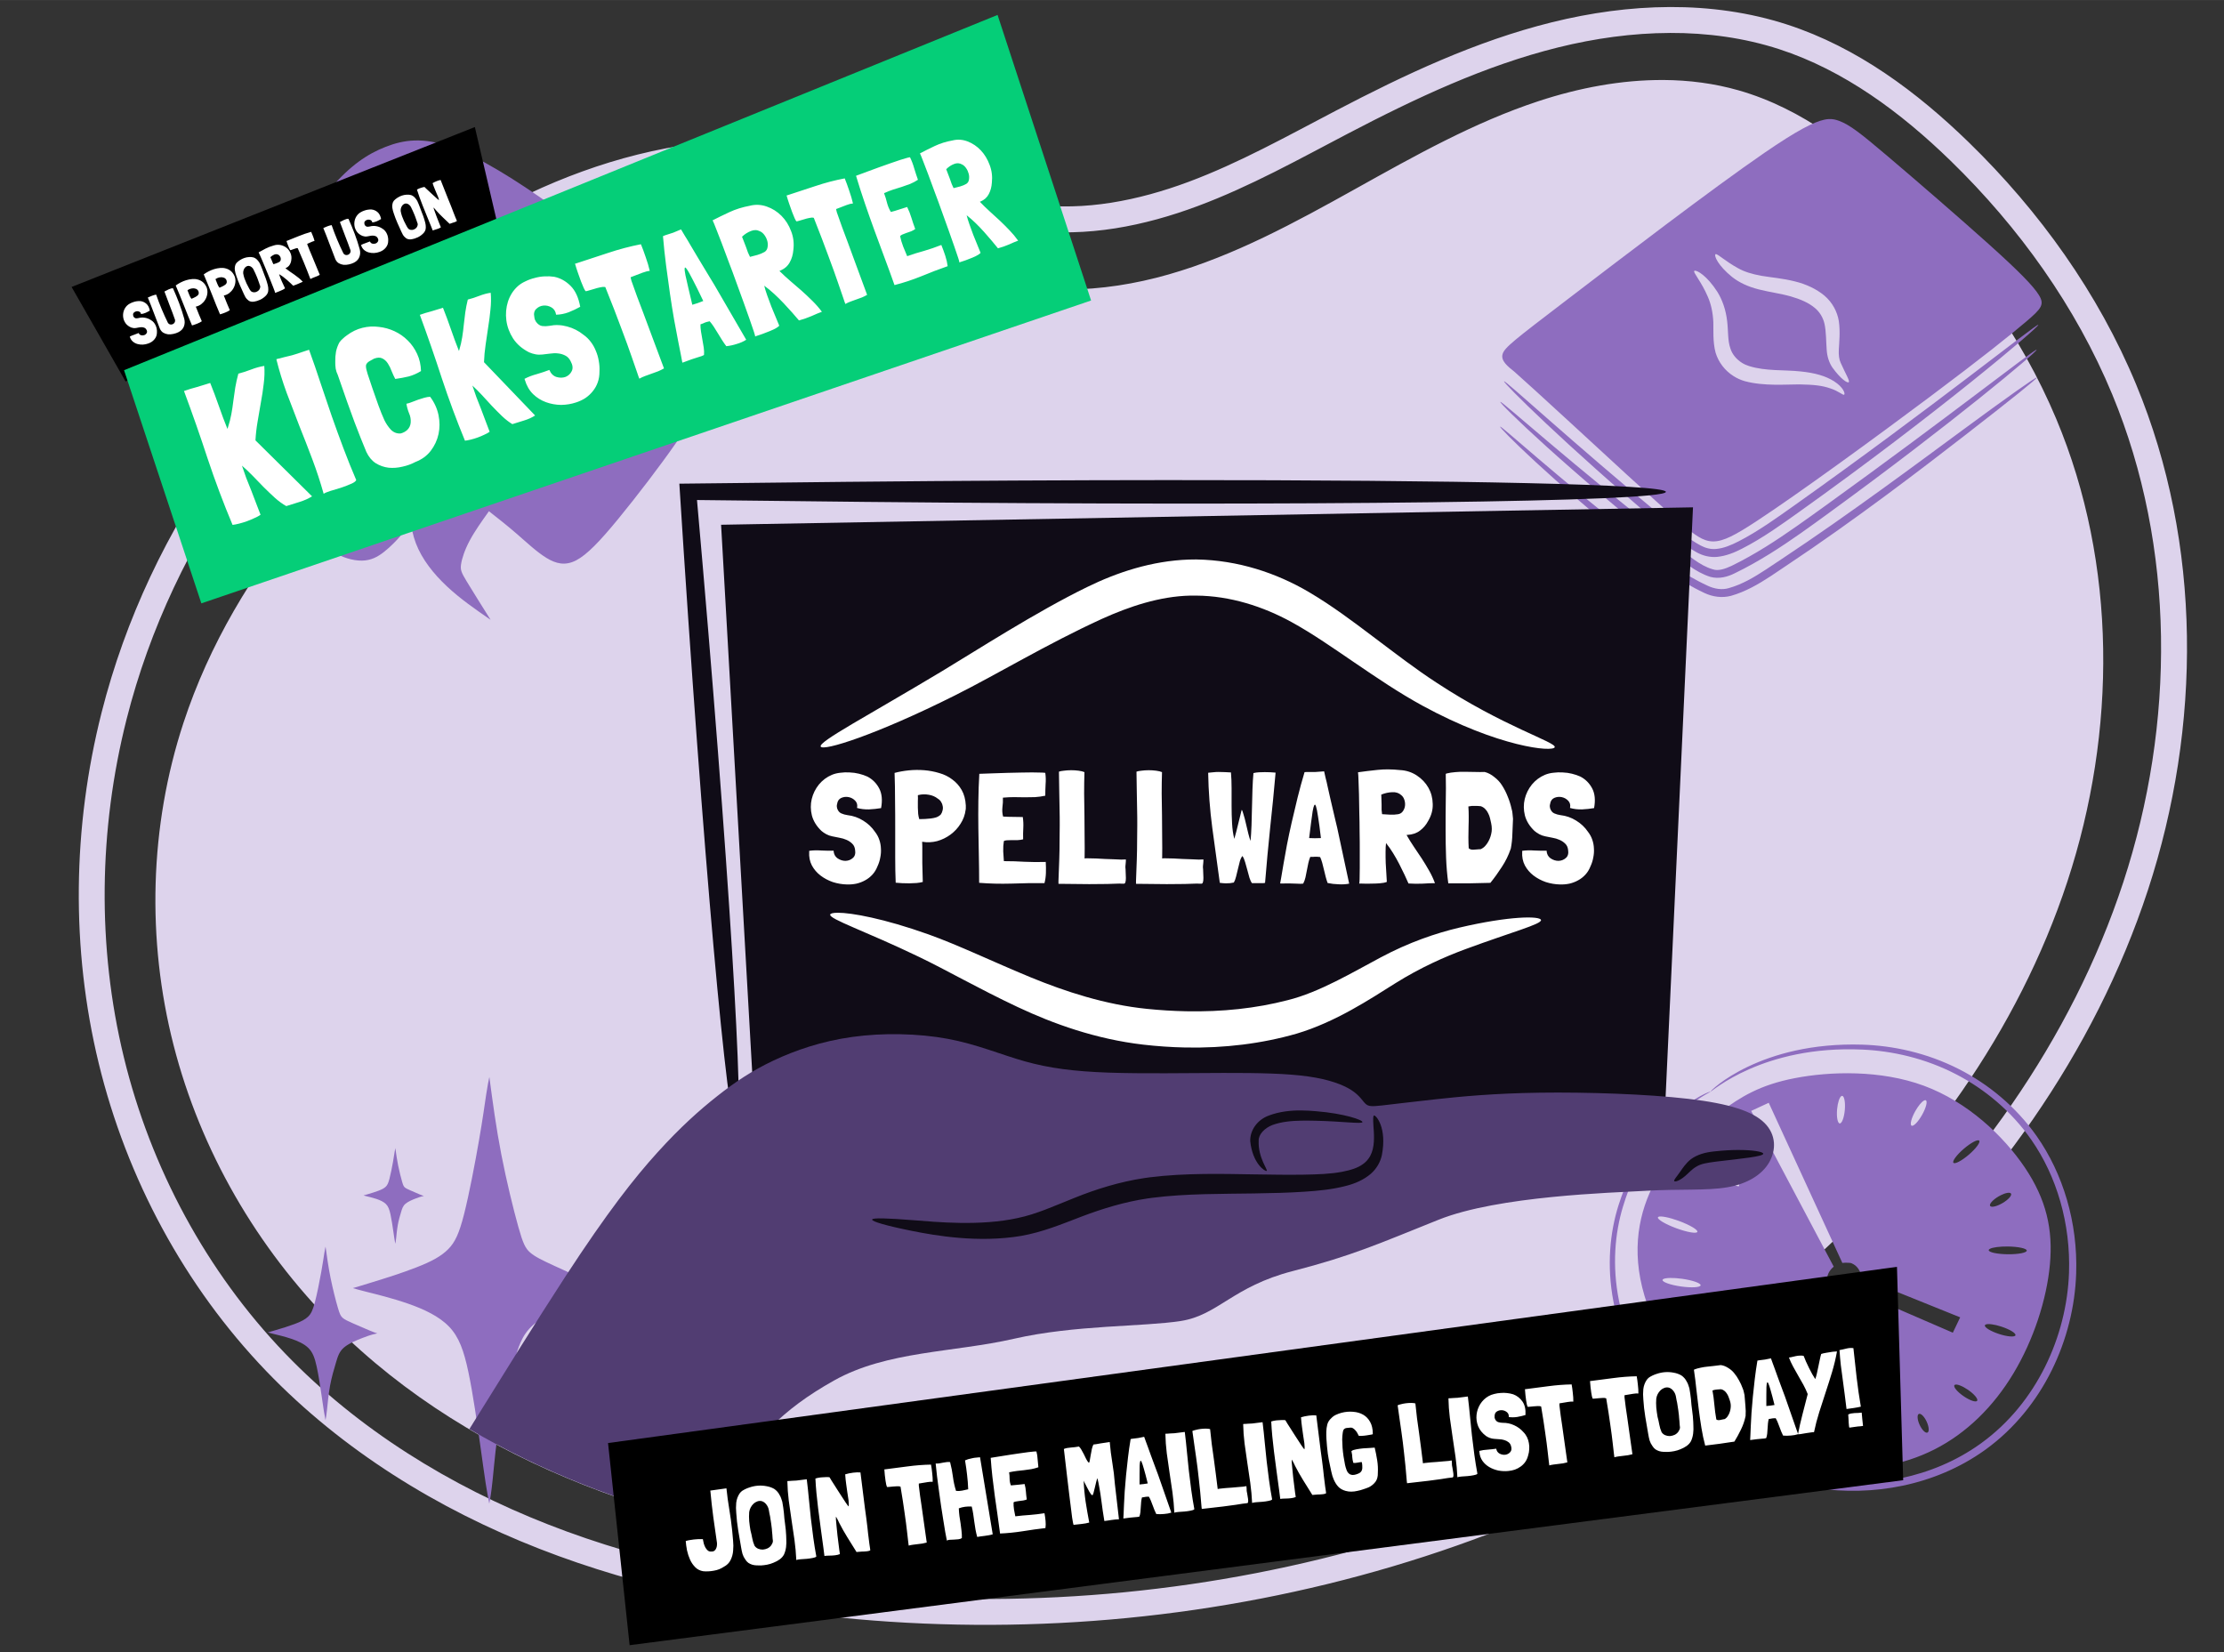<?xml version="1.0" encoding="UTF-8"?>
<!-- Created with Inkscape (http://www.inkscape.org/) -->
<svg id="svg1" width="700" height="520" version="1.1" viewBox="0 0 185.21 137.58" xmlns="http://www.w3.org/2000/svg">
	<rect x="0" y="0" width="185.21" height="137.58" fill="#333333" stroke="none"/>
	<path id="background" d="m139.06 0.583c-3.308 0.011-6.619 0.478-9.806 1.266-6.368 1.575-12.299 4.381-18.011 7.368-4.085 2.136-8.07 4.362-12.267 5.926-4.192 1.561-8.665 2.448-12.972 1.865-4.541-0.614-8.893-2.893-13.717-4.197-6.27-1.694-12.933-1.501-19.182 0.056-6.245 1.557-12.078 4.441-17.358 8.025-13.292 9.024-23.339 22.851-27.288 38.449-2.413 9.528-2.562 19.643-0.237 29.208 2.325 9.566 7.134 18.538 13.965 25.646 6.329 6.585 14.261 11.471 22.719 14.776 8.456 3.304 17.43 5.063 26.42 5.863 29.89 2.663 61.233-5.795 83.775-25.719 10.672-9.432 19.318-21.403 23.774-34.995 4.46-13.602 4.526-28.814-0.977-42.093-3.16-7.627-8.059-14.453-13.95-20.184-4.292-4.174-9.276-7.902-15.102-9.796-3.174-1.032-6.479-1.476-9.786-1.465zm8e-4 2.157c3.11-0.011 6.191 0.405 9.119 1.357 5.376 1.748 10.114 5.254 14.266 9.293 5.706 5.55 10.428 12.145 13.461 19.464 5.277 12.734 5.234 27.442 0.921 40.597-4.316 13.164-12.728 24.837-23.155 34.052-22.025 19.467-52.801 27.802-82.156 25.187-8.838-0.787-17.612-2.514-25.828-5.724-8.213-3.209-15.876-7.942-21.95-14.262-6.553-6.819-11.188-15.458-13.425-24.661-2.237-9.205-2.097-18.973 0.232-28.17 3.811-15.048 13.548-28.463 26.41-37.195 5.114-3.472 10.725-6.237 16.669-7.718 5.94-1.48 12.241-1.649 18.099-0.066 4.512 1.219 8.947 3.57 13.99 4.252 4.788 0.648 9.603-0.339 14.013-1.982 4.404-1.64 8.465-3.918 12.514-6.035 5.66-2.96 11.44-5.68 17.531-7.187 3.042-0.752 6.18-1.19 9.29-1.2zm-0.515 3.92c-3.518-0.023-7.069 0.658-10.422 1.761-5.365 1.765-10.321 4.562-15.255 7.31-4.993 2.781-10.056 5.551-15.551 7.122s-11.53 1.863-16.827-0.282c-2.269-0.919-4.349-2.259-6.612-3.192-5.602-2.31-12.044-1.968-17.795-0.06-5.751 1.908-10.904 5.279-15.723 8.953-10.929 8.331-20.793 18.867-25.082 31.922-2.831 8.617-3.073 18.046-0.826 26.834s6.958 16.912 13.367 23.33c11.766 11.781 28.572 17.346 45.147 18.925 27.595 2.629 56.534-5.348 77.297-23.714 9.83-8.694 17.801-19.696 21.903-32.161 4.102-12.465 4.153-26.423-0.926-38.524-2.915-6.946-7.43-13.156-12.769-18.469-3.897-3.878-8.394-7.382-13.681-8.893-2.036-0.582-4.135-0.849-6.245-0.863z" fill="#ddd3ec"/>

	<path id="clock" fill="#8e6dbf" d="m145.57 88.825c-2.103 1.002-3.138 2.045-3.117 2.078 0.042 0.066 4.309-3.873 12.643-3.499 2.426 0.109 5.196 0.693 7.868 2.089 2.283 1.193 4.521 3.006 6.206 5.431 2.106 3.026 3.276 6.968 3.132 11.073-0.188 5.295-2.7 10.836-7.285 14.166-0.038 0.028-0.076 0.054-0.113 0.082-3.996 2.858-9.037 3.731-13.591 3.064-5.471-0.806-10.327-3.846-13.246-7.778-1.685-2.266-2.758-4.794-3.245-7.23-0.575-2.877-0.342-5.588 0.337-7.824 2.24-7.405 7.337-9.512 7.296-9.575-0.041-0.063-5.246 1.883-7.661 9.442-0.727 2.284-0.999 5.067-0.433 8.034 0.48 2.514 1.558 5.116 3.287 7.472 2.992 4.071 7.968 7.23 13.601 8.071 4.688 0.704 9.876-0.191 14.022-3.148 0.039-0.029 0.078-0.057 0.118-0.085 4.754-3.461 7.331-9.171 7.51-14.648 0.14-4.24-1.094-8.303-3.29-11.431-1.762-2.503-4.08-4.354-6.438-5.56-2.759-1.41-5.597-1.977-8.072-2.055-4.251-0.132-7.423 0.828-9.526 1.83zm0.342 2.106c-0.979 0.479-1.815 1.052-2.697 1.705-1.764 1.305-3.712 2.931-5.117 5.304-1.405 2.373-2.267 5.494-1.339 9.265 0.928 3.772 3.646 8.195 6.537 10.943 2.89 2.748 5.953 3.822 9.018 4.109 3.065 0.288 6.133-0.21 8.789-1.558 2.655-1.347 4.898-3.544 6.57-6.326s2.773-6.151 3.039-9.078c0.267-2.927-0.301-5.412-2.085-8.065-1.784-2.653-4.784-5.473-8.401-6.812-3.617-1.339-7.851-1.198-10.759-0.635-1.454 0.281-2.576 0.668-3.555 1.148zm-0.078 1.58 1.463-0.676 6.131 13.338c0.205-0.03 0.385-0.02 0.499-0.014 0.199 0.011 0.199 0.011 0.272 0.043 0.072 0.032 0.217 0.096 0.369 0.236 0.153 0.141 0.313 0.359 0.39 0.657 0.023 0.089 0.038 0.186 0.044 0.286l8.237 3.321-0.611 1.278-8.079-3.495c-0.155 0.132-0.343 0.235-0.551 0.295-0.387 0.109-0.845 0.067-1.215-0.194-0.37-0.261-0.651-0.742-0.612-1.193 0.031-0.353 0.26-0.687 0.539-0.91zm-4.263 3.451c0.155-0.092 0.957 0.416 1.831 1.163 0.902 0.771 1.539 1.507 1.423 1.642-0.116 0.135-0.941-0.381-1.843-1.152-0.902-0.771-1.54-1.507-1.424-1.642 0-4e-3 0.01-8e-3 0.012-0.011zm11.774-4.685c0.022-0.013 0.045-0.019 0.068-0.017 0.177 0.016 0.275 0.543 0.219 1.176-0.057 0.634-0.246 1.135-0.424 1.119-0.177-0.016-0.275-0.543-0.219-1.176 0.05-0.554 0.201-1.008 0.356-1.102zm-15.242 10.058c0.174-0.101 0.897 0.038 1.718 0.341 0.907 0.334 1.592 0.741 1.531 0.908-0.062 0.167-0.848 0.032-1.754-0.302-0.907-0.334-1.592-0.741-1.531-0.908 0.01-0.016 0.018-0.029 0.036-0.04zm22.121-9.685c0.064-0.035 0.117-0.044 0.156-0.021 0.155 0.087 0.015 0.631-0.314 1.214-0.328 0.582-0.721 0.984-0.876 0.896-0.155-0.087-0.015-0.631 0.314-1.214 0.246-0.437 0.528-0.772 0.72-0.875zm-21.71 14.866c0.196-0.112 0.831-0.128 1.569-0.024 0.875 0.123 1.565 0.366 1.541 0.543-0.025 0.176-0.755 0.22-1.63 0.097-0.875-0.123-1.565-0.366-1.541-0.543 0-0.027 0.025-0.052 0.061-0.073zm25.848-11.43c0.233-0.122 0.405-0.165 0.463-0.097 0.116 0.135-0.271 0.658-0.863 1.166-0.593 0.509-1.168 0.812-1.284 0.677-0.116-0.135 0.271-0.658 0.863-1.166 0.296-0.254 0.589-0.457 0.821-0.58zm-23.898 16.621c0.067-0.035 0.138-0.068 0.212-0.101 0.587-0.26 1.121-0.338 1.193-0.176 0.072 0.163-0.346 0.506-0.932 0.766-0.587 0.26-1.121 0.338-1.193 0.176-0.063-0.142 0.249-0.423 0.721-0.665zm26.153-12.173c0.412-0.207 0.777-0.27 0.856-0.135 0.089 0.154-0.227 0.507-0.708 0.789-0.481 0.282-0.944 0.386-1.034 0.232-0.089-0.154 0.227-0.507 0.708-0.789 0.06-0.035 0.119-0.069 0.179-0.097zm-21.161 14.701c0.131-0.067 0.23-0.086 0.28-0.041 0.132 0.119-0.143 0.64-0.615 1.163-0.472 0.523-0.962 0.851-1.095 0.731-0.132-0.119 0.143-0.64 0.615-1.163 0.295-0.327 0.597-0.578 0.815-0.69zm20.257-10.237c0.223-0.122 0.807-0.203 1.491-0.195 0.875 0.01 1.583 0.163 1.581 0.341 0 0.178-0.714 0.315-1.588 0.305-0.875-0.01-1.583-0.163-1.581-0.341 0-0.039 0.035-0.076 0.097-0.11zm-15.784 11.658c0.045-0.023 0.081-0.028 0.104-0.013 0.15 0.097-0.244 0.973-0.879 1.957-0.635 0.984-1.272 1.704-1.422 1.607-0.15-0.097 0.244-0.973 0.879-1.957 0.536-0.83 1.073-1.472 1.318-1.595zm15.434-5.355c0.185-0.085 0.715-0.021 1.308 0.173 0.702 0.23 1.228 0.553 1.172 0.722-0.055 0.169-0.67 0.12-1.373-0.109-0.702-0.23-1.228-0.553-1.172-0.722 0.01-0.026 0.031-0.048 0.065-0.064zm-12.144 7.683c0.017-9e-3 0.034-0.013 0.051-0.01 0.176 0.023 0.238 0.667 0.137 1.436-0.101 0.77-0.326 1.375-0.503 1.352-0.176-0.023-0.238-0.667-0.137-1.436 0.091-0.697 0.285-1.26 0.452-1.342zm9.579-2.666c0.157-0.08 0.617 0.092 1.09 0.417 0.522 0.359 0.864 0.769 0.763 0.916-0.101 0.147-0.607-0.025-1.129-0.384s-0.864-0.769-0.763-0.916c0.01-0.014 0.023-0.025 0.039-0.033zm-3.002 2.427c0.162-0.074 0.454 0.212 0.652 0.641 0.198 0.429 0.229 0.837 0.067 0.912-0.162 0.074-0.454-0.212-0.652-0.641-0.198-0.429-0.229-0.837-0.067-0.912z">
		<animateMotion
		dur="50s"
		repeatCount="indefinite"
		path="m 0.397,0c 2.952,-3.983 4.321,-8.937 4.916,-13.859 0.595,-4.922 0.477,-9.899 0.772,-14.848 0.631,-10.569 3.14,-21.264 0.926,-31.618 -1.223,-5.72 -3.948,-11.198 -8.202,-15.214 -3.115,-2.94 -6.964,-5.032 -11.007,-6.447 -4.043,-1.415 -8.287,-2.177 -12.541,-2.681 -10.449,-1.239 -21.05,-0.954 -31.485,0.397 -8.561,1.108 -17.092,2.935 -25.721,2.699 -4.582,-0.125 -9.126,-0.832 -13.698,-1.154 -4.572,-0.322 -9.252,-0.244 -13.617,1.154 -5.605,1.795 -10.388,5.714 -13.845,10.477 -3.302,4.551 -5.467,9.864 -6.735,15.341 -2.695,11.638 -1.361,24.049 2.993,35.173 5.121,13.082 14.783,24.758 27.689,30.308 9.327,4.011 19.765,4.665 29.903,4.126 10.138,-0.539 20.195,-2.211 30.339,-2.629 7.068,-0.292 14.202,0.022 21.165,-1.23C -14.268,9.369 -10.839,8.346 -7.699,6.718 -4.558,5.09 -1.709,2.842 0.397,0Z" 
		/>
	</path>

	<path id="star" fill="#8e6dbf" d="m40.75 89.694c-0.076 0.364-0.152 0.728-0.266 1.483-0.114 0.755-0.267 1.902-0.592 3.778-0.325 1.876-0.822 4.482-1.241 6.138-0.42 1.656-0.761 2.363-1.33 2.937-0.569 0.574-1.364 1.016-2.656 1.515-1.292 0.5-2.411 0.848-3.734 1.256-1.323 0.408-1.408 0.43-1.544 0.466 0.197 0.062 0.394 0.124 1.169 0.319 0.775 0.195 2.127 0.522 3.433 0.978 1.306 0.456 2.565 1.041 3.398 1.903 0.834 0.861 1.242 1.998 1.623 3.809 0.381 1.811 0.734 4.295 0.97 5.976 0.236 1.681 0.355 2.559 0.463 3.252 0.108 0.694 0.204 1.203 0.301 1.712 0.083-0.426 0.166-0.853 0.29-2.06 0.124-1.207 0.29-3.194 0.605-4.983 0.315-1.789 0.779-3.379 1.149-4.676 0.37-1.297 0.646-2.302 1.595-3.147 0.95-0.845 2.573-1.529 3.639-1.954 1.065-0.425 1.573-0.591 1.966-0.703 0.393-0.112 0.67-0.171 0.948-0.23-0.322-0.107-0.643-0.213-1.499-0.581-0.856-0.368-2.248-0.998-3.252-1.46-1.005-0.463-1.623-0.759-2.03-1.112-0.407-0.352-0.602-0.76-0.994-2.158-0.392-1.397-0.981-3.784-1.415-6.026-0.434-2.241-0.714-4.337-0.993-6.433zm-7.827 5.914c-0.018 0.082-0.035 0.163-0.062 0.333-0.027 0.169-0.062 0.426-0.138 0.847-0.076 0.421-0.192 1.005-0.29 1.377-0.098 0.371-0.177 0.53-0.31 0.659-0.133 0.129-0.318 0.227-0.62 0.34-0.301 0.112-0.562 0.191-0.871 0.282-0.309 0.091-0.328 0.097-0.36 0.105 0.046 0.014 0.092 0.028 0.273 0.071 0.181 0.044 0.496 0.117 0.801 0.219 0.305 0.102 0.598 0.233 0.793 0.426 0.194 0.193 0.289 0.448 0.378 0.854 0.089 0.406 0.171 0.963 0.226 1.34 0.055 0.377 0.083 0.574 0.108 0.73 0.025 0.156 0.047 0.27 0.07 0.384 0.019-0.096 0.039-0.191 0.068-0.462 0.029-0.271 0.068-0.716 0.141-1.117 0.073-0.401 0.181-0.758 0.268-1.049 0.086-0.291 0.151-0.516 0.372-0.705 0.222-0.189 0.6-0.343 0.849-0.438 0.249-0.095 0.367-0.133 0.459-0.158 0.092-0.025 0.156-0.039 0.221-0.052-0.075-0.024-0.15-0.047-0.35-0.13-0.2-0.082-0.524-0.224-0.759-0.328-0.234-0.104-0.378-0.17-0.473-0.249-0.095-0.079-0.14-0.171-0.232-0.484-0.091-0.313-0.229-0.849-0.33-1.351-0.101-0.503-0.167-0.973-0.232-1.443zm-5.812 8.202c-0.032 0.148-0.064 0.296-0.112 0.603-0.048 0.307-0.113 0.774-0.251 1.537-0.137 0.763-0.347 1.823-0.525 2.497-0.178 0.674-0.323 0.961-0.563 1.194-0.241 0.234-0.577 0.413-1.123 0.616-0.547 0.203-1.02 0.345-1.58 0.511-0.56 0.166-0.596 0.175-0.654 0.19 0.083 0.025 0.167 0.05 0.495 0.129 0.328 0.079 0.9 0.212 1.452 0.398 0.552 0.186 1.085 0.423 1.437 0.774 0.353 0.35 0.526 0.813 0.687 1.55 0.161 0.737 0.311 1.747 0.41 2.431 0.1 0.684 0.15 1.041 0.196 1.323 0.046 0.282 0.086 0.489 0.127 0.697 0.035-0.173 0.07-0.347 0.123-0.838 0.053-0.491 0.123-1.3 0.256-2.027 0.133-0.728 0.329-1.374 0.486-1.902 0.157-0.528 0.273-0.936 0.675-1.28 0.402-0.344 1.088-0.622 1.539-0.795 0.451-0.173 0.666-0.24 0.832-0.286 0.166-0.046 0.284-0.07 0.401-0.094-0.136-0.043-0.272-0.087-0.635-0.237-0.362-0.15-0.951-0.406-1.376-0.594-0.425-0.188-0.687-0.309-0.859-0.452-0.172-0.143-0.254-0.309-0.42-0.878-0.166-0.568-0.415-1.539-0.599-2.451-0.184-0.912-0.302-1.764-0.42-2.616z">
		<animateMotion
		dur="50s"
		repeatCount="indefinite"
		path="M 0.374,1.871C 4.213,4.652 8.837,6.191 13.512,6.969c 4.675,0.779 9.437,0.833 14.177,0.888 22.979,0.266 46.042,0.575 68.849,-2.245 4.027,-0.498 8.062,-1.098 11.93,-2.323 3.868,-1.226 7.585,-3.108 10.521,-5.909 3.437,-3.279 5.648,-7.67 7.037,-12.213 1.389,-4.543 2.012,-9.278 2.692,-13.98 0.968,-6.691 2.064,-13.398 2.031,-20.159 -0.033,-6.76 -1.259,-13.656 -4.65,-19.504 -3.117,-5.375 -7.954,-9.639 -13.408,-12.616 -5.454,-2.977 -11.516,-4.717 -17.649,-5.719 -15.915,-2.599 -32.159,-0.33 -48.269,0.374 -7.289,0.319 -14.605,0.317 -21.85,1.186 -7.244,0.869 -14.486,2.652 -20.807,6.298 -8.79,5.07 -15.363,13.619 -18.709,23.199 -2.697,7.723 -3.381,16.104 -2.254,24.206 1.126,8.102 4.039,15.922 8.241,22.94 2.379,3.974 5.229,7.76 8.98,10.477z" 
		/>
	</path>
	
	<path id="speech" fill="#8e6dbf" d="m58.232 29.705c-0.035-0.165-0.073-0.331-0.118-0.497-0.356-1.329-1.047-2.676-3.119-4.737-2.071-2.06-5.53-4.838-8.782-7.17s-6.31-4.229-8.641-5.063c-2.331-0.834-3.933-0.606-5.449-0.015-1.516 0.591-2.947 1.544-4.586 3.459-1.639 1.915-3.488 4.791-4.305 7.017-0.817 2.225-0.604 3.8 0.166 5.433 0.77 1.632 2.097 3.322 3.757 4.884 1.661 1.562 3.66 3.001 5.125 3.97 1.465 0.969 2.404 1.473 3.342 1.977-0.233 0.283-0.466 0.567-0.73 0.911-0.264 0.344-0.561 0.748-0.685 1.671-0.125 0.923-0.078 2.365 0.426 3.692 0.504 1.327 1.466 2.54 2.579 3.584 1.113 1.044 2.377 1.917 3.642 2.791-0.774-1.235-1.549-2.47-1.987-3.196-0.438-0.727-0.54-0.945-0.473-1.417 0.067-0.472 0.303-1.2 0.719-1.98 0.415-0.781 1.01-1.615 1.605-2.449 0.767 0.602 1.534 1.204 2.34 1.904 0.806 0.699 1.649 1.496 2.45 1.985 0.8 0.489 1.567 0.673 2.472 0.203s1.974-1.587 3.506-3.452c1.532-1.865 3.529-4.479 4.777-6.279 1.248-1.8 1.748-2.785 1.988-3.933 0.21-1.004 0.221-2.133-0.018-3.29zm-4.153-0.757c0.059 0.403 0.054 0.823-0.026 1.246-0.164 1.009-0.738 1.981-1.638 2.624-0.364 0.26-0.768 0.456-1.197 0.576-1.267 0.268-2.413-0.204-3.124-0.353-0.561-0.109-1.143 0.023-1.577 0.288-0.46 0.26-0.813 0.76-1.073 1.187-0.78 1.314-1.175 2.245-1.337 2.188-0.162-0.057-0.093-1.028 0.53-2.583 0.212-0.541 0.583-1.206 1.246-1.717 0.63-0.464 1.484-0.736 2.402-0.62 1.023 0.111 1.935 0.557 2.566 0.293 0.265-0.072 0.522-0.201 0.759-0.375 0.586-0.429 1-1.093 1.133-1.742 0.196-1.201-0.258-2.376-1.005-2.769-1.504-1.098-3.552 0.243-3.627 0.037-0.075-0.206 1.253-2.096 4.112-1.001 0.946 0.463 1.682 1.512 1.857 2.721zm-7.322-4.409c0.176 1.042 0.022 2.266-0.733 3.317-0.124 0.154-0.26 0.293-0.404 0.421-0.862 0.763-1.962 1.014-2.921 0.915-1.446-0.103-2.367-0.646-3.046-0.502-0.476-0.057-0.983 0.755-1.295 1.212-0.508 0.835-0.789 1.392-0.957 1.346-0.168-0.047-0.21-0.672 0.092-1.718 0.144-0.603 0.571-1.727 1.859-2.188 1.222-0.28 2.501 0.156 3.448 0.2 0.613-2e-3 1.302-0.145 1.693-0.512 0.065-0.063 0.122-0.13 0.17-0.203 0.503-0.6 0.567-1.575 0.448-2.38-0.229-1.118-0.684-1.958-1.308-2.435-0.464-0.427-1.349-0.471-1.737-0.501-0.358 2e-3 -0.628-0.103-0.645-0.129-0.074-0.117 0.133-0.294 0.538-0.459 0.419-0.18 1.412-0.457 2.483 0.078 1.003 0.553 1.886 1.643 2.221 3.107 0.038 0.14 0.07 0.286 0.095 0.435zm-2.944 13.778c0.031 0.192 0.012 0.378-0.026 0.536-0.055 0.23-0.146 0.362-0.319 0.408-0.172 0.045-0.425 5e-3 -0.643-0.201-0.218-0.206-0.401-0.578-0.407-0.894-0.01-0.317 0.163-0.578 0.304-0.712 0.142-0.134 0.27-0.141 0.451-0.025 0.181 0.115 0.437 0.347 0.561 0.626 0.039 0.087 0.064 0.175 0.079 0.262zm-4.485-18.276c0.019 0.108 0.033 0.218 0.044 0.33 0.033 0.574-0.076 1.14-0.309 1.656-0.307 0.68-0.813 1.235-1.421 1.603-1.005 0.554-2.06 0.592-2.639 0.705-0.961 0.239-1.653 0.54-2.107 1.032-0.905 0.816-0.937 2.118-1.161 2.096-0.225-0.022-0.808-1.076 0.233-2.805 0.548-0.817 1.467-1.472 2.634-1.808 0.861-0.281 1.712-0.289 2.142-0.644 0.313-0.213 0.594-0.535 0.767-0.894 0.132-0.274 0.195-0.558 0.17-0.823-0.026-0.979-0.821-1.882-1.579-2.277-1.922-1.084-4.143-0.449-4.184-0.753-0.041-0.304 1.678-1.621 4.751-0.584 1.188 0.435 2.377 1.551 2.658 3.167zm-2.385 13.148c0.031 0.192 0.012 0.378-0.026 0.536-0.055 0.23-0.146 0.362-0.319 0.408s-0.425 5e-3 -0.643-0.202c-0.218-0.206-0.401-0.578-0.407-0.894-0.01-0.317 0.163-0.578 0.304-0.712 0.142-0.134 0.27-0.141 0.451-0.026 0.181 0.115 0.437 0.347 0.561 0.626 0.039 0.087 0.064 0.175 0.079 0.262zm-2.371 6.19c-0.283-0.168-0.566-0.337-1.086-0.633-0.52-0.297-1.276-0.722-2.549-1.647-1.272-0.925-3.061-2.349-4.421-3.643-1.359-1.294-2.289-2.458-2.878-3.32-0.588-0.862-0.835-1.422-0.958-1.702-0.123-0.28-0.123-0.28-0.149-0.367-0.027-0.087-0.079-0.262-0.127-0.474-0.048-0.213-0.092-0.463-0.137-0.713-0.205 0.354-0.41 0.708-1.204 1.664-0.794 0.956-2.177 2.513-3.088 3.826-0.911 1.313-1.35 2.384-1.428 3.194-0.078 0.81 0.205 1.361 0.87 1.849 0.665 0.487 1.719 0.913 2.39 1.196 0.671 0.283 0.974 0.428 1.289 0.543 0.315 0.115 0.641 0.198 0.968 0.282-0.237 0.415-0.475 0.829-0.742 1.175-0.267 0.347-0.564 0.625-0.993 0.851-0.429 0.226-0.99 0.399-1.433 0.458-0.444 0.06-0.769 7e-3 -1.053-0.095-0.284-0.102-0.526-0.252-0.591-0.189-0.065 0.063 0.046 0.339 0.574 0.749 0.529 0.41 1.474 0.954 2.369 1.159 0.895 0.206 1.739 0.073 2.402-0.185 0.663-0.258 1.145-0.641 1.438-0.883 0.293-0.242 0.397-0.343 0.502-0.443 0.144 0.515 0.289 1.03 0.791 1.72 0.503 0.69 1.363 1.555 2.256 2.119 0.893 0.563 1.819 0.825 2.557 0.814 0.738-0.011 1.289-0.294 1.839-0.726 0.55-0.431 1.099-1.01 1.377-1.338 0.278-0.328 0.289-0.403 0.246-0.891-0.042-0.488-0.136-1.387-0.059-2.089 0.077-0.702 0.325-1.206 0.525-1.55 0.199-0.344 0.35-0.526 0.501-0.71zm-3.252-10.012c0.032 0.192 0.012 0.378-0.026 0.536-0.055 0.23-0.146 0.362-0.319 0.408-0.172 0.046-0.425 5e-3 -0.643-0.201-0.218-0.206-0.401-0.577-0.407-0.894-0.01-0.316 0.163-0.578 0.304-0.712 0.142-0.134 0.27-0.141 0.451-0.025 0.181 0.116 0.437 0.347 0.561 0.626 0.039 0.087 0.064 0.175 0.079 0.262z">
		<animateMotion
		dur="50s"
		repeatCount="indefinite"
		path="M -0.187,0.748C -5.193,5.307 -8.079,11.831 -9.359,18.48c -1.28,6.649 -1.08,13.485 -0.744,20.248 0.382,7.682 0.997,15.598 4.49,22.451 2.813,5.519 7.373,10.027 12.575,13.39 5.202,3.363 11.041,5.634 16.985,7.377 11.569,3.392 23.76,4.851 35.758,3.67 11.998,-1.181 23.794,-5.049 33.839,-11.715 12.503,-8.298 22.103,-20.976 26.379,-35.36 2.149,-7.226 2.968,-14.979 1.296,-22.33C 119.548,8.86 115.195,1.954 108.699,-1.871 103.788,-4.762 97.974,-5.768 92.277,-5.894 86.58,-6.02 80.901,-5.321 75.21,-5.051 60.919,-4.374 46.655,-6.402 32.366,-7.109 26.638,-7.393 20.854,-7.46 15.216,-6.407 9.579,-5.354 4.053,-3.113 -0.187,0.748Z" 
		/>
	</path>


	<path id="deck" fill="#8e6dbf" d="m152.29 9.913c-0.113 6e-3 -0.234 0.023-0.366 0.052-0.883 0.186-2.272 0.897-4.995 2.765-4.357 2.989-12.131 8.941-16.454 12.246-4.323 3.305-5.195 3.962-5.346 4.518-0.151 0.555 0.419 1.008 0.989 1.461 1.034 0.927 2.068 1.855 4.679 4.26 2.611 2.406 6.8 6.29 9.139 8.311s2.83 2.178 6.335-0.121c3.505-2.299 10.025-7.054 14.441-10.361 4.417-3.307 6.73-5.165 8.017-6.26 1.287-1.095 1.549-1.426 1.072-2.206-0.478-0.78-1.695-2.011-4.141-4.212-2.446-2.201-6.121-5.373-8.408-7.314-2.287-1.941-3.186-2.651-4.105-2.993-0.259-0.096-0.518-0.163-0.856-0.144zm-9.405 11.249c0.177-0.02 0.809 0.6 1.854 1.17 0.53 0.298 1.154 0.492 1.974 0.638 0.799 0.137 1.738 0.203 2.772 0.465 0.438 0.108 0.891 0.26 1.333 0.473 0.397 0.191 0.771 0.425 1.111 0.705 0.672 0.569 1.075 1.343 1.203 2.119 0.131 0.878 0.03 1.799 0 2.385-0.021 0.447 0.02 0.798 0.154 1.091 0.419 0.939 0.79 1.53 0.671 1.62-0.119 0.09-0.667-0.269-1.356-1.219-0.272-0.4-0.441-0.905-0.478-1.477-0.05-0.622-0.04-1.564-0.186-2.177-0.11-0.497-0.399-0.996-0.833-1.338-0.247-0.203-0.532-0.376-0.849-0.524-0.351-0.165-0.729-0.295-1.105-0.405-0.881-0.251-1.817-0.366-2.679-0.588-0.904-0.226-1.648-0.579-2.228-1.038-1.183-0.958-1.51-1.771-1.385-1.887 0.01-8e-3 0.017-0.011 0.029-0.012zm-1.755 1.381c0.203-0.044 1.025 0.418 1.877 1.742 0.408 0.649 0.716 1.481 0.827 2.465 0.098 0.801 0.037 1.608 0.265 2.251 0.141 0.479 0.498 0.918 0.97 1.213 0.187 0.117 0.387 0.207 0.592 0.268 1.387 0.439 2.938 0.299 4.268 0.446 1.211 0.118 2.102 0.38 2.795 0.813 0.805 0.515 0.951 1.043 0.857 1.122-0.093 0.079-0.465-0.302-1.153-0.52-0.693-0.243-1.375-0.309-2.564-0.334-1.063-5e-3 -2.973 0.167-4.572-0.272-0.323-0.094-0.633-0.233-0.921-0.415-0.73-0.461-1.258-1.157-1.5-1.952-0.247-0.931-0.168-1.903-0.188-2.527-0.037-0.846-0.202-1.549-0.46-2.135-0.548-1.285-1.253-2.033-1.127-2.15 0.01-8e-3 0.019-0.011 0.032-0.015zm-15.874 9.212c-0.096 0.106 5.119 5.296 13.062 12.004 0.888 0.753 1.869 1.634 3.01 2.254 0.493 0.266 1.068 0.41 1.658 0.362 0.751-0.075 1.443-0.354 2.085-0.686 0.873-0.446 1.711-0.959 2.542-1.512 0.74-0.493 1.466-1.011 2.166-1.511 11.584-8.26 20.076-15.479 19.968-15.618-0.108-0.139-8.79 6.86-20.359 15.069-0.701 0.497-1.423 1.012-2.15 1.497-0.817 0.545-1.631 1.046-2.473 1.477-0.613 0.31-1.222 0.567-1.842 0.621-0.437 0.047-0.887-0.068-1.285-0.279-1.054-0.556-2.009-1.406-2.917-2.156-7.979-6.608-13.37-11.629-13.466-11.523zm-0.314 1.71c-0.097 0.112 5.6 5.652 14.26 12.497 0.911 0.731 1.936 1.667 3.23 2.077 0.732 0.197 1.454-6e-3 2.056-0.312 0.997-0.483 1.968-1.032 2.933-1.632 1.743-1.084 3.43-2.319 4.973-3.443 10.127-7.373 17.311-13.4 17.212-13.528-0.099-0.128-7.457 5.693-17.598 12.993-1.548 1.113-3.232 2.339-4.942 3.405-0.949 0.591-1.9 1.129-2.871 1.602-0.549 0.253-1.106 0.447-1.57 0.28-1.106-0.319-2.072-1.213-3.027-1.945-8.677-6.743-14.557-12.106-14.654-11.994zm-0.015 2.061c-0.087 0.099 4.256 4.442 11.26 10.047 1.638 1.312 3.574 2.785 5.764 3.811 0.665 0.311 1.444 0.434 2.204 0.233 1.205-0.343 2.277-0.963 3.329-1.654 0.424-0.279 0.837-0.563 1.244-0.835 5.783-3.842 11.514-8.245 14.964-10.922 3.723-2.889 5.982-4.694 5.928-4.766-0.054-0.072-2.414 1.602-6.209 4.394-3.38 2.487-9.435 7.009-15.056 10.732-0.414 0.272-0.83 0.556-1.244 0.828-1.034 0.679-2.04 1.274-3.138 1.579-0.566 0.172-1.192 0.066-1.743-0.188-2.109-0.97-4.024-2.403-5.67-3.684-7.037-5.487-11.547-9.673-11.633-9.574z">
		<animateMotion
		dur="50s"
		repeatCount="indefinite"
		path="M 0.187,0.561C -3.309,-2.346 -7.582,-4.231 -12.007,-5.277c -4.425,-1.046 -9.009,-1.28 -13.553,-1.128 -9.089,0.304 -18.107,2.128 -27.199,1.915 -8.304,-0.195 -16.459,-2.084 -24.664,-3.378 -8.205,-1.293 -16.712,-1.978 -24.728,0.197 -5.171,1.403 -10.09,4.047 -13.657,8.045 -3.055,3.424 -5.02,7.721 -6.149,12.169 -1.128,4.448 -1.454,9.061 -1.522,13.65 -0.113,7.694 0.498,15.452 2.585,22.858 2.087,7.407 5.704,14.471 11.072,19.985 4.554,4.677 10.265,8.139 16.344,10.517 6.079,2.378 12.531,3.701 19.015,4.45 21.284,2.458 43.939,-1.621 60.991,-14.593C -1.806,60.536 6.883,47.527 9.542,33.115 10.615,27.292 10.71,21.232 9.257,15.492 7.803,9.753 4.739,4.347 0.187,0.561Z" 
		/>
	</path>
	<g id="main-group">
		<path id="path347" d="m63.225 44.962 3.917 44.613h67.137l2.067-45.592z" fill="#fff"/>
		<path id="path334" d="m97.185 39.979c-8.136 4e-3 -17.079 0.05-26.465 0.143 0.998-0.012-15.143 0.166-14.145 0.155 1.954 30.904 4.044 53.942 4.765 53.887 0.722-0.055-0.647-22.659-3.296-52.526 0.753 8e-3 13.166 0.147 13.918 0.155 36.856 0.37 66.769-5e-3 66.769-0.836 0-0.623-17.139-0.99-41.547-0.978zm43.804 2.268-80.938 1.451 3.547 62.397 66.427-8.223 9.472 0.766 7.618-2.096 0.242-2.177-8.707-1.774zm-41.334 4.342c3.451 0.056 6.654 1.134 9.311 2.693 1.961 1.151 3.772 2.522 5.322 3.691 2.046 1.537 3.55 2.704 5.312 3.855 5.611 3.696 10.016 4.971 9.875 5.395-0.14 0.424-4.658 4e-3 -11.029-3.467-1.911-1.048-3.641-2.214-5.706-3.622-1.607-1.092-3.416-2.364-5.201-3.342-2.34-1.281-5.083-2.176-7.919-2.194-0.173-4e-3 -0.347-3e-3 -0.521 9.1e-4 -2.525 0.059-5.043 0.902-7.319 1.93-4.629 2.116-8.7 4.602-12.279 6.393-6.557 3.282-10.964 4.661-11.156 4.247-0.191-0.414 3.91-2.558 10.057-6.249 2.795-1.678 7.896-4.975 12.13-7.034 2.469-1.212 5.36-2.183 8.479-2.29 0.214-7e-3 0.429-0.01 0.643-9e-3zm15.978 17.481c0.31 2e-3 0.626 0.021 0.949 0.056 0.522 0.026 0.991 0.177 1.406 0.451s0.739 0.615 0.969 1.022c0.23 0.407 0.349 0.858 0.358 1.353 0.018 0.486-0.111 0.96-0.385 1.42-0.168 0.318-0.394 0.584-0.677 0.796-0.274 0.212-0.624 0.332-1.048 0.358h-0.066v0.013c0.186 0.327 0.389 0.655 0.61 0.982 0.221 0.318 0.438 0.641 0.65 0.968 0.212 0.327 0.416 0.664 0.61 1.008 0.195 0.336 0.358 0.685 0.491 1.048h0.013c-0.31 0-0.654 0.013-1.035 0.04-0.38 0.018-0.77 0.013-1.168-0.013h-0.013c-0.088-0.203-0.199-0.447-0.332-0.73-0.133-0.283-0.279-0.579-0.438-0.889-0.159-0.31-0.332-0.615-0.517-0.915-0.186-0.301-0.372-0.566-0.557-0.796l-0.026-0.04c-0.027 0.203-0.04 0.455-0.04 0.756 0 0.292 0 0.597 0.013 0.915 0.018 0.31 0.035 0.606 0.053 0.889 0.018 0.283 0.031 0.509 0.04 0.677-0.15 0.062-0.349 0.102-0.597 0.119-0.239 0.018-0.477 0.026-0.716 0.026-0.239 9e-3 -0.456 9e-3 -0.65 0-0.186-9e-3 -0.301-9e-3 -0.345 0 0.018 0 0.031-0.119 0.04-0.358 0.01-0.248 0.013-0.57 0.013-0.968v-1.367c0-0.522 0-1.057-0.013-1.605 0-0.557-0.01-1.106-0.026-1.645-0.01-0.548-0.018-1.048-0.026-1.499-0.01-0.46-0.022-0.849-0.04-1.168-0.01-0.327-0.022-0.548-0.04-0.663 0.495-0.071 1.04-0.137 1.632-0.199 0.296-0.031 0.599-0.045 0.909-0.043zm-39.306 0.046c0.214-2e-3 0.428 5e-3 0.64 0.023 0.433 0.035 0.853 0.115 1.26 0.239 0.407 0.115 0.765 0.292 1.075 0.531 0.319 0.23 0.579 0.522 0.783 0.876 0.203 0.354 0.319 0.783 0.345 1.287v0.199c0 0.053 0 0.106-0.013 0.159-0.053 0.425-0.195 0.814-0.425 1.168-0.221 0.354-0.5 0.654-0.836 0.902-0.336 0.248-0.708 0.429-1.115 0.544-0.407 0.106-0.823 0.124-1.247 0.053 0.01 0.124 0.013 0.248 0.013 0.371v1.42c0.01 0.38 0.022 0.893 0.04 1.539v0.013c-0.01 0-0.018 4e-3 -0.027 0.013h-0.013c-0.124 0.035-0.283 0.062-0.478 0.08-0.186 9e-3 -0.385 0.018-0.597 0.026-0.203 0-0.407-5e-3 -0.61-0.013-0.203-9e-3 -0.38-0.022-0.531-0.04-0.027-0.646-0.04-1.345-0.04-2.096v-2.335c0-0.796 0-1.597-0.013-2.402 0-0.805-0.013-1.575-0.04-2.309 0.363-0.097 0.756-0.168 1.181-0.212 0.217-0.022 0.432-0.034 0.647-0.036zm12.868 0.023c0.212 0 0.42 0.013 0.624 0.04 0.203 0.026 0.367 0.066 0.491 0.119-0.018 0.575-0.026 1.168-0.026 1.778 0.01 0.601 0.018 1.207 0.026 1.818 0.01 0.61 0.013 1.221 0.013 1.831 0.01 0.601 0.01 1.185 0 1.752v0.013c0.062-0.018 0.177-0.022 0.345-0.013 0.177 0 0.38 4e-3 0.61 0.013 0.23 9e-3 0.473 0.022 0.73 0.04 0.265 9e-3 0.513 0.018 0.743 0.026 0.239 9e-3 0.447 0.018 0.624 0.027 0.186 0 0.314-5e-3 0.385-0.013 0 0.097 0 0.195-0.013 0.292-0.01 0.088-0.018 0.181-0.026 0.279 0 0.088 0 0.168 0.013 0.239 0.018 0.318 0.027 0.562 0.027 0.73 0 0.159-0.013 0.279-0.04 0.358-0.018 0.071-0.053 0.111-0.106 0.119h-0.226c-0.097-9e-3 -0.226-9e-3 -0.385 0-0.15 9e-3 -0.411 0.018-0.783 0.026-0.363 9e-3 -0.867 0.013-1.513 0.013-0.637 0-1.49-9e-3 -2.561-0.026v-0.239c0.026-0.663 0.049-1.26 0.066-1.791 0.018-0.54 0.026-1.039 0.026-1.499 0.01-0.469 0.013-0.92 0.013-1.353s0-0.876-0.013-1.327c-0.01-0.451-0.018-0.929-0.026-1.433-0.01-0.513-0.018-1.079-0.026-1.698 0.088-0.035 0.226-0.062 0.411-0.08 0.186-0.026 0.385-0.04 0.597-0.04zm6.459 0c0.212 0 0.42 0.013 0.624 0.04 0.203 0.026 0.367 0.066 0.491 0.119-0.018 0.575-0.027 1.168-0.027 1.778 0.01 0.601 0.018 1.207 0.027 1.818 0.01 0.61 0.013 1.221 0.013 1.831 0.01 0.601 0.01 1.185 0 1.752v0.013c0.062-0.018 0.177-0.022 0.345-0.013 0.177 0 0.38 4e-3 0.61 0.013 0.23 9e-3 0.473 0.022 0.73 0.04 0.265 9e-3 0.513 0.018 0.743 0.026 0.239 9e-3 0.447 0.018 0.623 0.027 0.186 0 0.314-5e-3 0.385-0.013 0 0.097 0 0.195-0.013 0.292-0.01 0.088-0.018 0.181-0.027 0.279 0 0.088 0 0.168 0.013 0.239 0.018 0.318 0.026 0.562 0.026 0.73 0 0.159-0.013 0.279-0.04 0.358-0.018 0.071-0.053 0.111-0.106 0.119h-0.226c-0.097-9e-3 -0.226-9e-3 -0.385 0-0.15 9e-3 -0.411 0.018-0.783 0.026-0.363 9e-3 -0.867 0.013-1.512 0.013-0.637 0-1.491-9e-3 -2.561-0.026v-0.239c0.026-0.663 0.049-1.26 0.066-1.791 0.018-0.54 0.026-1.039 0.026-1.499 0.01-0.469 0.013-0.92 0.013-1.353s0-0.876-0.013-1.327c-0.01-0.451-0.018-0.929-0.026-1.433-0.01-0.513-0.018-1.079-0.026-1.698 0.089-0.035 0.226-0.062 0.411-0.08 0.186-0.026 0.385-0.04 0.597-0.04zm14.616 0.093c0.026 0.115 0.066 0.292 0.119 0.531 0.062 0.23 0.124 0.495 0.186 0.796 0.071 0.292 0.142 0.606 0.212 0.942 0.08 0.336 0.155 0.659 0.226 0.969 0.071 0.31 0.137 0.593 0.199 0.849 0.062 0.257 0.111 0.46 0.146 0.61l0.995 4.644v0.013c-0.265 0.053-0.557 0.071-0.876 0.053-0.319-9e-3 -0.619-0.044-0.902-0.106h-0.013c-0.053-0.142-0.106-0.31-0.159-0.504-0.044-0.195-0.093-0.394-0.146-0.597-0.044-0.203-0.093-0.398-0.146-0.584-0.053-0.186-0.111-0.345-0.172-0.478-0.115-0.018-0.203-0.026-0.266-0.026h-0.172c-0.044-1e-5 -0.097 5e-3 -0.159 0.013h-0.226c-0.062 0.142-0.115 0.31-0.159 0.504-0.035 0.186-0.075 0.385-0.12 0.597-0.035 0.203-0.075 0.403-0.119 0.597-0.044 0.195-0.106 0.367-0.186 0.517-0.01 0-0.018 4e-3 -0.026 0.013h-0.013c-0.071 0.018-0.248 0.018-0.531 0-0.283-0.018-0.725-0.022-1.327-0.013-0.01 0-0.018-5e-3 -0.026-0.013 0.018-0.062 0.049-0.234 0.093-0.517 0.044-0.283 0.106-0.65 0.186-1.101 0.08-0.451 0.172-0.968 0.279-1.552 0.115-0.593 0.248-1.221 0.398-1.884 0.15-0.663 0.314-1.353 0.491-2.07 0.177-0.716 0.372-1.429 0.584-2.136 0.062-9e-3 0.128-0.013 0.199-0.013h0.717c0.186-9e-3 0.425-0.026 0.717-0.053zm11.763 0.04c0.274 0 0.544 5e-3 0.809 0.013 0.274 9e-3 0.54 9e-3 0.796 0 0.283 0.071 0.553 0.212 0.809 0.425 0.265 0.203 0.478 0.433 0.637 0.69 0.195 0.301 0.354 0.615 0.478 0.942 0.133 0.318 0.239 0.654 0.318 1.008 0.044 0.142 0.071 0.283 0.08 0.425 0.018 0.133 0.031 0.27 0.04 0.411-0.018 0.416-0.035 0.836-0.053 1.26-0.01 0.416-0.053 0.827-0.133 1.234 0 9e-3 0 0.013-0.013 0.013v0.013c-0.177 0.522-0.42 1.017-0.73 1.486-0.301 0.469-0.619 0.911-0.955 1.327-0.584 0.018-1.172 0.031-1.765 0.04h-1.725l-0.013 0.013c-0.097-0.699-0.159-1.42-0.186-2.163-0.027-0.752-0.04-1.513-0.04-2.282s0-1.544 0.013-2.322c0.018-0.787 0.018-1.566 0-2.335 0.01-9e-3 0.013-0.018 0.013-0.026l0.027-0.026c0.248-0.062 0.504-0.102 0.77-0.12 0.274-0.026 0.548-0.035 0.823-0.026zm-20.557 0.013c0.177 0 0.354 4e-3 0.531 0.013 0.177 9e-3 0.345 0.018 0.504 0.027 0.035 0.389 0.053 0.827 0.053 1.313v1.473c0 0.495 0.013 0.982 0.04 1.459 0.027 0.478 0.088 0.907 0.186 1.287 0.115-0.398 0.217-0.787 0.305-1.167 0.097-0.389 0.195-0.783 0.292-1.181 0.01-0.018 0.013-0.031 0.013-0.04 0-9e-3 0-0.018 0.013-0.026 0.035 0.026 0.084 0.155 0.146 0.385 0.071 0.221 0.137 0.473 0.199 0.756 0.071 0.283 0.137 0.562 0.199 0.836 0.071 0.274 0.133 0.478 0.186 0.61 0.035-0.38 0.062-0.814 0.08-1.3 0.018-0.495 0.031-0.999 0.04-1.512 0.018-0.513 0.031-1.013 0.04-1.5 0.018-0.495 0.044-0.937 0.08-1.327v-0.013c0.15-0.035 0.305-0.058 0.464-0.066 0.159-9e-3 0.318-0.013 0.478-0.013 0.301-1e-5 0.597 0.013 0.889 0.04l0.013 0.013c-0.133 1.53-0.283 3.056-0.451 4.577-0.159 1.521-0.301 3.052-0.425 4.591-0.062 0.018-0.133 0.026-0.212 0.026h-0.876c-0.08-0.106-0.15-0.257-0.212-0.451-0.053-0.203-0.111-0.416-0.173-0.637-0.062-0.23-0.124-0.451-0.186-0.663-0.062-0.212-0.133-0.38-0.212-0.504h-0.013c-0.08 0.08-0.15 0.221-0.212 0.424-0.053 0.195-0.106 0.407-0.159 0.637-0.053 0.221-0.106 0.438-0.159 0.65-0.053 0.212-0.115 0.376-0.186 0.491-0.115 0.018-0.221 0.035-0.319 0.053-0.097 9e-3 -0.208 0.013-0.332 0.013-0.141 0-0.31-0.013-0.504-0.04h-0.013c-0.212-1.513-0.42-3.034-0.624-4.564-0.203-1.53-0.318-3.061-0.345-4.591v-0.013c0.133-0.018 0.27-0.031 0.411-0.04 0.15-0.018 0.301-0.026 0.451-0.026zm-31.1 0.033c0.128-4e-3 0.257-2e-3 0.385 7e-3 0.265 9e-3 0.522 0.044 0.77 0.106 0.257 0.062 0.491 0.142 0.703 0.239 0.424 0.221 0.752 0.548 0.982 0.982 0.23 0.433 0.283 0.982 0.159 1.645h-0.013c-0.31 0.053-0.641 0.088-0.995 0.106-0.354 9e-3 -0.685-0.031-0.995-0.12 0.053-0.239 0-0.438-0.146-0.597-0.15-0.159-0.332-0.261-0.544-0.305-0.212-0.044-0.42-0.022-0.624 0.066-0.195 0.088-0.309 0.256-0.345 0.504-0.018 0.062-0.026 0.124-0.026 0.186 0.01 0.053 0.018 0.111 0.026 0.173 0.071 0.212 0.186 0.354 0.345 0.424 0.159 0.071 0.332 0.12 0.517 0.146 0.469 0.053 0.902 0.203 1.3 0.451 0.407 0.248 0.739 0.562 0.995 0.942 0.159 0.203 0.279 0.425 0.358 0.664 0.08 0.23 0.124 0.469 0.133 0.717 0.018 0.248 1e-4 0.5-0.053 0.756-0.044 0.248-0.119 0.487-0.226 0.717-0.106 0.274-0.248 0.509-0.425 0.703s-0.38 0.354-0.61 0.478c-0.221 0.124-0.464 0.217-0.73 0.279-0.257 0.053-0.522 0.075-0.796 0.066-0.389-9e-3 -0.778-0.075-1.168-0.199-0.38-0.133-0.721-0.314-1.022-0.544-0.301-0.23-0.54-0.509-0.717-0.836-0.177-0.336-0.252-0.716-0.226-1.141v-0.08c0.31-0.044 0.65-0.053 1.022-0.026 0.371 0.018 0.708 0.022 1.008 0.013 0.018 0.283 0.128 0.495 0.332 0.637 0.212 0.142 0.433 0.212 0.663 0.212 0.239-9e-3 0.442-0.088 0.61-0.239 0.177-0.15 0.239-0.38 0.186-0.69-0.026-0.212-0.106-0.38-0.239-0.504-0.133-0.133-0.292-0.239-0.478-0.318-0.177-0.08-0.371-0.137-0.584-0.173-0.212-0.044-0.411-0.084-0.597-0.119-0.177-0.035-0.34-0.093-0.491-0.173-0.15-0.08-0.288-0.172-0.411-0.279-0.407-0.389-0.672-0.818-0.796-1.287-0.115-0.469-0.119-0.924-0.013-1.367 0.106-0.442 0.305-0.845 0.597-1.208 0.301-0.363 0.663-0.632 1.088-0.809 0.212-0.088 0.447-0.146 0.703-0.172 0.128-0.018 0.257-0.029 0.385-0.033zm59.376 0c0.128-4e-3 0.257-2e-3 0.385 7e-3 0.265 9e-3 0.522 0.044 0.77 0.106 0.257 0.062 0.491 0.142 0.703 0.239 0.425 0.221 0.752 0.548 0.982 0.982s0.283 0.982 0.159 1.645h-0.013c-0.31 0.053-0.641 0.088-0.995 0.106-0.354 9e-3 -0.685-0.031-0.995-0.12 0.053-0.239 0-0.438-0.146-0.597-0.15-0.159-0.332-0.261-0.544-0.305-0.212-0.044-0.42-0.022-0.623 0.066-0.195 0.088-0.31 0.256-0.345 0.504-0.018 0.062-0.027 0.124-0.027 0.186 0.01 0.053 0.018 0.111 0.027 0.173 0.071 0.212 0.186 0.354 0.345 0.424 0.159 0.071 0.332 0.12 0.517 0.146 0.469 0.053 0.902 0.203 1.3 0.451 0.407 0.248 0.739 0.562 0.995 0.942 0.159 0.203 0.279 0.425 0.358 0.664 0.08 0.23 0.124 0.469 0.133 0.717 0.018 0.248 1e-4 0.5-0.053 0.756-0.044 0.248-0.119 0.487-0.226 0.717-0.106 0.274-0.248 0.509-0.425 0.703s-0.38 0.354-0.61 0.478c-0.221 0.124-0.464 0.217-0.73 0.279-0.257 0.053-0.522 0.075-0.796 0.066-0.389-9e-3 -0.778-0.075-1.167-0.199-0.38-0.133-0.721-0.314-1.022-0.544-0.301-0.23-0.54-0.509-0.717-0.836-0.177-0.336-0.252-0.716-0.226-1.141v-0.08c0.31-0.044 0.65-0.053 1.022-0.026 0.371 0.018 0.708 0.022 1.008 0.013 0.018 0.283 0.128 0.495 0.332 0.637 0.212 0.142 0.433 0.212 0.663 0.212 0.239-9e-3 0.442-0.088 0.61-0.239 0.177-0.15 0.239-0.38 0.186-0.69-0.027-0.212-0.106-0.38-0.239-0.504-0.133-0.133-0.292-0.239-0.478-0.318-0.177-0.08-0.371-0.137-0.584-0.173-0.212-0.044-0.411-0.084-0.597-0.119-0.177-0.035-0.341-0.093-0.491-0.173-0.15-0.08-0.287-0.172-0.411-0.279-0.407-0.389-0.672-0.818-0.796-1.287-0.115-0.469-0.119-0.924-0.013-1.367 0.106-0.442 0.305-0.845 0.597-1.208 0.301-0.363 0.663-0.632 1.088-0.809 0.212-0.088 0.447-0.146 0.703-0.172 0.128-0.018 0.257-0.029 0.385-0.033zm-43.672 7e-3c0.292 0 0.526 4e-3 0.704 0.013 0.177 9e-3 0.265 0.018 0.265 0.026 0.044 0.31 0.053 0.624 0.026 0.942-0.018 0.318-0.026 0.633-0.026 0.942v0.013c-0.283 0.062-0.571 0.102-0.863 0.12-0.283 9e-3 -0.571 0.013-0.862 0.013-0.292-9e-3 -0.584-0.013-0.876-0.013s-0.584 0.013-0.876 0.04h-0.04l-0.013 0.013c0.01 0.257 0 0.522-0.04 0.796-0.027 0.265-0.01 0.518 0.053 0.756l0.013 0.013c0.265 0.018 0.535 0.026 0.809 0.026s0.549 5e-3 0.823 0.013v0.013c0.044 0.301 0.057 0.601 0.04 0.902-0.018 0.301-0.022 0.615-0.013 0.942-0.133 0.035-0.283 0.058-0.451 0.066h-0.491c-0.15 0-0.287 5e-3 -0.411 0.013-0.124 9e-3 -0.208 0.031-0.252 0.066-0.044 0.257-0.062 0.544-0.053 0.862 0.018 0.318 0.036 0.584 0.053 0.796l0.013 0.013c0.584-1e-5 1.159 0.018 1.725 0.053 0.566 0.027 1.15 0.031 1.751 0.013v0.027c0.018 0.283 0.022 0.579 0.013 0.889-0.01 0.301-0.049 0.584-0.12 0.849-0.902-9e-3 -1.822 4e-3 -2.76 0.04-0.929 0.026-1.822 4e-3 -2.68-0.066 0-0.77-0.01-1.53-0.026-2.282-0.018-0.761-0.031-1.517-0.04-2.269-0.01-0.752-0.01-1.504 0-2.256 0.01-0.752 0.035-1.508 0.08-2.269 0.345-0.018 0.717-0.031 1.115-0.04 0.407-0.018 0.814-0.031 1.221-0.04 0.407-9e-3 0.8-0.018 1.181-0.026 0.38-9e-3 0.716-0.013 1.008-0.013zm29.866 1.645c-0.301 9e-3 -0.606 0.075-0.916 0.199 0.01 0.115 0.013 0.248 0.013 0.398 0.01 0.142 0.013 0.287 0.013 0.438v0.438c0.01 0.142 0.022 0.261 0.04 0.358h0.013c0.203 0.018 0.425 0.031 0.663 0.04 0.239 9e-3 0.464-4e-3 0.677-0.04 0.168-0.035 0.296-0.119 0.385-0.252 0.097-0.142 0.155-0.292 0.172-0.451 0.018-0.168-1e-4 -0.332-0.053-0.491-0.053-0.168-0.141-0.301-0.265-0.398-0.195-0.177-0.442-0.257-0.743-0.239zm-39.041 0.179c-0.144 4e-3 -0.286 0.024-0.428 0.06-0.018 0-0.031 5e-3 -0.04 0.013 0.01 0.159 0.01 0.327 0 0.504v0.531c0.01 0.177 0.018 0.349 0.026 0.517 0.018 0.159 0.049 0.305 0.093 0.438h0.04c0.141-9e-3 0.292-0.013 0.451-0.013 0.159-9e-3 0.314-0.022 0.464-0.04 0.159-0.018 0.31-0.049 0.451-0.093 0.15-0.053 0.279-0.133 0.385-0.239 0.071-0.097 0.119-0.208 0.146-0.332 0.035-0.124 0.04-0.248 0.013-0.372-0.018-0.124-0.062-0.239-0.133-0.345-0.062-0.106-0.15-0.195-0.266-0.265-0.221-0.177-0.478-0.287-0.769-0.332-0.146-0.026-0.291-0.038-0.434-0.033zm32.581 0.865c-0.013 7e-3 -0.026 0.022-0.039 0.044-0.044 0.08-0.088 0.248-0.133 0.504-0.035 0.257-0.08 0.579-0.133 0.969-0.044 0.389-0.097 0.809-0.159 1.26 0.15 9e-3 0.309 0.013 0.478 0.013 0.168-9e-3 0.336-0.013 0.504-0.013-0.088-0.761-0.168-1.353-0.239-1.778-0.062-0.425-0.119-0.712-0.172-0.862-0.033-0.113-0.069-0.159-0.107-0.137zm13.343 0.097c-0.177-9e-3 -0.345 4e-3 -0.504 0.04h-0.04v0.053c0.018 0.239 0.026 0.495 0.026 0.77s0 0.562-0.013 0.862c-0.01 0.292-0.013 0.593-0.013 0.902 0 0.301 0.01 0.602 0.026 0.902 0.097 0.088 0.23 0.128 0.398 0.119 0.177-9e-3 0.345-0.022 0.504-0.04 0.044 9e-3 0.084 5e-3 0.119-0.013 0.035-0.026 0.075-0.049 0.119-0.066 0.088-0.053 0.164-0.115 0.226-0.186 0.071-0.08 0.133-0.159 0.186-0.239 0.15-0.23 0.257-0.482 0.318-0.756 0.071-0.274 0.071-0.575 0-0.902-0.027-0.133-0.057-0.27-0.093-0.411-0.035-0.15-0.088-0.292-0.159-0.425-0.062-0.133-0.142-0.248-0.239-0.345-0.097-0.106-0.221-0.186-0.371-0.239-0.15-0.018-0.314-0.026-0.491-0.026zm-53.063 8.898c1.157-4.3e-4 3.84 0.48 7.538 1.796 2.512 0.897 5.37 2.279 8.532 3.584 2.877 1.182 6.204 2.275 9.684 2.625 1.067 0.108 2.156 0.178 3.257 0.2 3.005 0.06 5.833-0.243 8.447-0.922 2.659-0.654 5.489-2.362 7.747-3.558 2.356-1.261 4.623-2.029 6.553-2.484 4.208-0.988 6.737-0.981 6.807-0.637 0.07 0.344-2.42 0.998-6.273 2.421-1.748 0.645-3.778 1.547-5.849 2.842-2.125 1.335-4.986 3.235-8.221 4.199-2.889 0.831-6.006 1.22-9.271 1.156-1.196-0.024-2.373-0.107-3.521-0.24-3.914-0.454-7.473-1.728-10.451-3.132-3.236-1.522-5.917-3.074-8.22-4.178-4.475-2.154-7.496-3.147-7.388-3.523 0.027-0.094 0.243-0.147 0.629-0.148z" fill="#100c17"/>
		<path id="path336" d="m74.991 86.123c-1.359-0.026-2.733 0.05-4.016 0.228-2.566 0.356-4.77 1.122-6.56 1.966s-3.181 1.776-4.672 2.951-3.09 2.6-4.995 4.705c-1.905 2.105-4.128 4.908-7.698 10.383-2.389 3.664-5.245 8.279-7.961 12.651 5.992 3.536 12.603 6.086 19.452 7.811 0.518-0.891 1.039-1.791 1.537-2.584 2.714-4.326 4.971-6.799 9.378-9.271 4.407-2.472 9.938-2.322 14.99-3.478s10.765-0.994 13.882-1.478c3.117-0.484 4.322-2.866 9.321-4.156 4.998-1.29 7.135-2.268 12.156-4.278 4.979-1.994 14.467-2.249 17.262-2.41s5.052-6e-5 6.759-0.288c1.708-0.288 2.914-1.056 3.506-2.077 0.591-1.021 0.591-2.311-0.384-3.281-0.976-0.97-2.894-1.61-6.361-2.013-3.466-0.403-8.465-0.564-12.334-0.511-3.87 0.054-6.611 0.322-8.713 0.551-2.103 0.228-3.567 0.417-4.434 0.511-0.867 0.094-1.135 0.094-1.384-0.134-0.249-0.228-0.477-0.685-1.169-1.135-0.692-0.45-1.847-0.894-3.594-1.142-1.747-0.249-4.085-0.302-7.094-0.295-3.01 7e-3 -6.691 0.074-9.559-0.027-2.869-0.101-4.924-0.37-6.94-0.934-2.015-0.564-3.99-1.424-6.442-1.881-1.226-0.228-2.571-0.356-3.931-0.382zm33.395 6.35c0.436 4e-3 0.853 0.032 1.231 0.065 2.34 0.191 3.877 0.729 3.846 0.904-0.031 0.175-1.648-0.062-3.888-0.113-0.736-0.013-1.621-0.032-2.421 0.075-0.423 0.056-0.817 0.146-1.185 0.279-0.662 0.253-1.176 0.8-1.149 1.32-0.062 1.407 0.794 2.431 0.668 2.503-0.126 0.072-1.178-0.603-1.371-2.475-0.029-0.879 0.561-1.776 1.56-2.138 0.433-0.163 0.887-0.273 1.361-0.34 0.456-0.064 0.912-0.085 1.348-0.081zm6.038 0.418c0.156-0.034 1.101 1.002 0.653 3.313-0.118 0.538-0.412 1.1-0.917 1.543-0.596 0.51-1.334 0.832-2.144 1.028-1.074 0.274-2.162 0.385-3.387 0.465-1.356 0.09-2.694 0.12-4.205 0.144-2.532 0.042-5.673 3e-3 -8.468 0.364-0.131 0.017-0.261 0.035-0.392 0.054-1.91 0.282-3.757 0.85-5.464 1.497-1.742 0.668-3.279 1.304-5.046 1.619-3.576 0.603-7.16-0.024-9.087-0.41-2.157-0.432-3.362-0.786-3.338-0.949 0.024-0.162 1.291-0.115 3.463 0.055 1.887 0.147 5.529 0.509 8.675-0.185 1.557-0.327 2.944-0.97 4.727-1.681 1.773-0.715 3.734-1.334 5.818-1.646 0.143-0.021 0.285-0.041 0.428-0.06 3.003-0.377 6.148-0.285 8.684-0.246 1.534 0.022 2.802 0.046 4.146 0.024 1.215-0.023 2.206-0.056 3.184-0.236 0.723-0.142 1.306-0.314 1.754-0.646 0.356-0.251 0.603-0.607 0.728-0.963 0.281-0.738 0.171-1.75 0.141-2.202-0.036-0.56-0.034-0.864 0.049-0.882zm30.326 2.873c1.246-2e-3 2.083 0.15 2.089 0.311 0.01 0.234-1.769 0.402-3.903 0.655-0.032 4e-3 -0.065 9e-3 -0.097 0.013-0.684 0.093-1.189 0.161-1.595 0.424-0.344 0.197-0.627 0.529-0.906 0.763-0.49 0.417-0.847 0.509-0.91 0.425-0.063-0.084 0.202-0.355 0.506-0.798 0.164-0.236 0.456-0.686 0.871-1.016 0.553-0.408 1.216-0.58 1.931-0.655 0.034-3e-3 0.068-7e-3 0.102-0.01 0.696-0.078 1.346-0.111 1.913-0.112z" fill="#513d72"/>
		<path id="path341" d="m5.963 23.894 4.496 7.87 31.137-12.396-2.051-8.79z"/>
		<path id="text341" transform="matrix(.101 -.04 .04 .101 -102.62 93.463)" d="m1214.2-188.41q0.672-3.6-0.576-5.952t-3.552-3.552q-1.152-0.528-2.544-0.864-1.344-0.336-2.784-0.384-1.392-0.096-2.784 0.096-1.392 0.144-2.544 0.624-2.304 0.96-3.936 2.928-1.584 1.968-2.16 4.368t0.048 4.944q0.672 2.544 2.88 4.656 0.672 0.576 1.488 1.008t1.776 0.624q1.008 0.192 2.16 0.432 1.152 0.192 2.112 0.624 1.008 0.432 1.728 1.152 0.72 0.672 0.864 1.824 0.288 1.68-0.672 2.496-0.912 0.816-2.208 0.864-1.248 0-2.4-0.768-1.104-0.768-1.2-2.304-1.632 0.048-3.648-0.048-2.016-0.144-3.696 0.096v0.288q-0.144 2.304 0.816 4.128 0.96 1.776 2.592 3.024t3.696 1.968q2.112 0.672 4.224 0.72 1.488 0.048 2.88-0.24 1.44-0.336 2.64-1.008 1.248-0.672 2.208-1.728t1.536-2.544q0.576-1.248 0.816-2.592 0.288-1.392 0.192-2.736-0.048-1.344-0.48-2.592-0.432-1.296-1.296-2.4-1.392-2.064-3.6-3.408-2.16-1.344-4.704-1.632-1.008-0.144-1.872-0.528t-1.248-1.536q-0.048-0.336-0.096-0.624 0-0.336 0.096-0.672 0.192-1.344 1.248-1.824 1.104-0.48 2.256-0.24t1.968 1.104 0.528 2.16q1.68 0.48 3.6 0.432 1.92-0.096 3.6-0.384zm22.808-9.36q-0.576-0.336-1.488-0.432t-1.92-0.048-2.016 0.192q-0.96 0.096-1.584 0.144-0.144 5.568-0.192 11.52 0 5.952-0.24 11.712-0.24 1.104-1.056 1.728t-1.776 0.672-1.872-0.48q-0.864-0.528-1.2-1.68-0.96-11.952-0.432-23.568v-0.048q-0.72-0.192-1.584-0.24-0.864-0.096-1.776-0.096t-1.824 0.048q-0.864 0.048-1.584 0.048h-0.048l0.048 0.048q0.096 6.336-0.048 12.768t-0.144 12.768q0.096 2.208 1.248 3.792 1.2 1.536 2.928 2.496 1.776 0.912 3.936 1.248 2.16 0.384 4.176 0.192 3.456-0.336 5.472-2.544t2.4-5.376q0.672-6.192 0.768-12.432 0.096-6.288-0.192-12.432zm24.2 8.544q-0.144-2.736-1.248-4.656t-2.832-3.168q-1.68-1.296-3.888-1.92-2.208-0.672-4.56-0.864-2.304-0.192-4.656 0.048-2.304 0.24-4.272 0.768 0.144 3.984 0.144 8.352 0.048 4.368 0.048 8.688t0 8.448q0 4.08 0.144 7.584 0.816 0.096 1.92 0.144t2.208 0.048q1.152-0.048 2.16-0.096 1.056-0.096 1.728-0.288 0.048 0 0.048 0 0.048-0.048 0.096-0.048v-0.048q-0.096-3.504-0.144-5.568 0-2.064 0-3.264 0-1.248 0-1.872 0-0.672-0.048-1.344 2.304 0.384 4.512-0.192 2.208-0.624 4.032-1.968t3.024-3.264q1.248-1.92 1.536-4.224 0.048-0.288 0.048-0.576 0-0.336 0-0.672zm-8.4-2.016q0.624 0.384 0.96 0.96 0.384 0.576 0.48 1.248 0.144 0.672-0.048 1.344-0.144 0.672-0.528 1.2-0.576 0.576-1.392 0.864-0.768 0.24-1.632 0.336-0.816 0.096-1.68 0.144-0.864 0-1.632 0.048h-0.144q-0.24-0.72-0.336-1.584-0.048-0.912-0.096-1.872 0-0.96 0-1.92 0.048-0.96 0-1.824 0.048-0.048 0.144-0.048 1.536-0.384 3.12-0.096 1.584 0.24 2.784 1.2zm31.496 2.016q-0.144-2.736-1.248-4.656t-2.832-3.168q-1.68-1.296-3.888-1.92-2.208-0.672-4.56-0.864-2.304-0.192-4.656 0.048-2.304 0.24-4.272 0.768 0.144 3.984 0.144 8.352 0.048 4.368 0.048 8.688t0 8.448q0 4.08 0.144 7.584 0.816 0.096 1.92 0.144t2.208 0.048q1.152-0.048 2.16-0.096 1.056-0.096 1.728-0.288 0.048 0 0.048 0 0.048-0.048 0.096-0.048v-0.048q-0.096-3.504-0.144-5.568 0-2.064 0-3.264 0-1.248 0-1.872 0-0.672-0.048-1.344 2.304 0.384 4.512-0.192 2.208-0.624 4.032-1.968t3.024-3.264q1.248-1.92 1.536-4.224 0.048-0.288 0.048-0.576 0-0.336 0-0.672zm-8.4-2.016q0.624 0.384 0.96 0.96 0.384 0.576 0.48 1.248 0.144 0.672-0.048 1.344-0.144 0.672-0.528 1.2-0.576 0.576-1.392 0.864-0.768 0.24-1.632 0.336-0.816 0.096-1.68 0.144-0.864 0-1.632 0.048h-0.144q-0.24-0.72-0.336-1.584-0.048-0.912-0.096-1.872 0-0.96 0-1.92 0.048-0.96 0-1.824 0.048-0.048 0.144-0.048 1.536-0.384 3.12-0.096 1.584 0.24 2.784 1.2zm29.24-2.832q-0.576-1.68-1.968-2.928-1.392-1.056-3.168-1.584-1.728-0.576-3.6-0.672-1.824-0.096-3.696 0.288-1.824 0.336-3.408 1.104-0.624 0.384-1.104 0.864-1.488 1.68-2.016 3.888-0.48 2.16-0.528 4.32-0.24 3.792-0.096 7.584 0.192 3.744 0.336 7.488 0.048 1.392 0.24 2.784 0.24 1.344 0.912 2.544 0.432 0.96 1.104 1.584 0.672 0.576 1.488 0.96 0.864 0.384 1.776 0.528 0.96 0.192 1.968 0.288 1.392 0.096 2.736 0 1.392-0.096 2.736-0.48 1.488-0.384 2.784-1.056 1.344-0.72 2.16-1.872 0.864-1.392 1.296-3.072 0.432-1.728 0.528-3.408l0.144-1.584q0.192-2.496 0.144-4.896t0.096-4.944q0.048-1.2 0-2.352 0-1.2-0.096-2.4-0.096-0.768-0.288-1.488-0.144-0.768-0.48-1.488zm-5.136 14.016q0 0.096-0.048 0.816 0 0.72-0.048 1.68-0.096 1.008-0.096 1.632 0.048 0.576 0 1.008t-0.24 0.816q-0.192 0.336-0.624 0.912-0.72 0.816-1.776 1.2-1.056 0.336-2.112 0.288-1.056-0.096-1.968-0.624t-1.392-1.488q-0.48-1.584-0.576-3.312-0.096-1.776-0.336-3.456-0.096-2.016-0.048-4.032 0.096-2.016 0.48-3.84 0.576-2.016 2.256-3.312 0.768-0.576 1.776-0.816t1.968 0.144q1.104 0.528 1.728 1.632 0.672 1.104 0.768 2.448 0.048 0.816 0.096 1.776 0.096 0.912 0.096 0.96l0.096 3.264zm31.352 14.256q-0.72-1.968-1.776-3.792-1.056-1.872-2.208-3.648t-2.352-3.504q-1.2-1.776-2.208-3.552v-0.048h0.24q2.304-0.144 3.792-1.296 1.536-1.152 2.448-2.88 1.488-2.496 1.392-5.136-0.048-2.688-1.296-4.896t-3.504-3.696-5.088-1.632q-3.504-0.384-6.72-0.048t-5.904 0.72q0.096 0.624 0.144 2.4 0.096 1.728 0.144 4.224 0.048 2.448 0.096 5.424 0.096 2.928 0.096 5.952 0.048 2.976 0.048 5.808 0 2.784 0 4.944t-0.048 3.504q-0.048 1.296-0.144 1.296 0.24-0.048 1.248 0 1.056 0.048 2.352 0 1.296 0 2.592-0.096 1.344-0.096 2.16-0.432-0.048-0.912-0.144-2.448t-0.192-3.216q-0.048-1.728-0.048-3.312 0-1.632 0.144-2.736l0.096 0.144q1.008 1.248 2.016 2.88t1.872 3.312 1.584 3.216 1.2 2.64h0.048q2.16 0.144 4.224 0.048 2.064-0.144 3.744-0.144zm-16.176-26.688q1.68-0.672 3.312-0.72 1.632-0.096 2.688 0.864 0.672 0.528 0.96 1.44 0.288 0.864 0.192 1.776-0.096 0.864-0.624 1.632-0.48 0.72-1.392 0.912-1.152 0.192-2.448 0.144t-2.4-0.144h-0.048q-0.096-0.528-0.144-1.296 0-0.768 0-1.584t-0.048-1.584q0-0.816-0.048-1.44zm36.248-6.528q-4.944-0.528-10.176-0.48-5.184 0-10.08 0.048 0 0.048 0 0.048 0.048 0 0.048 0.048-0.096 1.152-0.096 2.4t0 2.352q0.048 1.056 0.096 1.824 0.096 0.768 0.192 0.96 0.288 0.096 1.008 0.096t1.584 0.048q0.864 0 1.728 0.096 0.864 0.048 1.44 0.336l0.048 0.048q0.288 6.72 0.336 11.472 0.096 4.752 0.048 7.824 0 3.024-0.048 4.56t0 1.728q0.864-0.144 1.872-0.144t2.016 0q1.056 0 2.064 0 1.056-0.048 1.92-0.192v-0.096q-0.096-5.232-0.144-9.072-0.048-3.888-0.096-6.624-0.048-2.784-0.096-4.512 0-1.776 0-2.832 0-1.104 0-1.584 0.048-0.528 0.096-0.768 0-0.048 0-0.048 0.048-0.048 0.048-0.096h0.144q2.256-0.096 3.6-0.144t2.256 0.144q0.24-1.728 0.24-3.792 0.048-2.064-0.048-3.648zm30.256 1.248q-0.576-0.336-1.488-0.432t-1.92-0.048-2.016 0.192q-0.96 0.096-1.584 0.144-0.144 5.568-0.192 11.52 0 5.952-0.24 11.712-0.24 1.104-1.056 1.728t-1.776 0.672-1.872-0.48q-0.864-0.528-1.2-1.68-0.96-11.952-0.432-23.568v-0.048q-0.72-0.192-1.584-0.24-0.864-0.096-1.776-0.096t-1.824 0.048q-0.864 0.048-1.584 0.048h-0.048l0.048 0.048q0.096 6.336-0.048 12.768t-0.144 12.768q0.096 2.208 1.248 3.792 1.2 1.536 2.928 2.496 1.776 0.912 3.936 1.248 2.16 0.384 4.176 0.192 3.456-0.336 5.472-2.544t2.4-5.376q0.672-6.192 0.768-12.432 0.096-6.288-0.192-12.432zm23.192 9.36q0.672-3.6-0.576-5.952t-3.552-3.552q-1.152-0.528-2.544-0.864-1.344-0.336-2.784-0.384-1.392-0.096-2.784 0.096-1.392 0.144-2.544 0.624-2.304 0.96-3.936 2.928-1.584 1.968-2.16 4.368t0.048 4.944q0.672 2.544 2.88 4.656 0.672 0.576 1.488 1.008t1.776 0.624q1.008 0.192 2.16 0.432 1.152 0.192 2.112 0.624 1.008 0.432 1.728 1.152 0.72 0.672 0.864 1.824 0.288 1.68-0.672 2.496-0.912 0.816-2.208 0.864-1.248 0-2.4-0.768-1.104-0.768-1.2-2.304-1.632 0.048-3.648-0.048-2.016-0.144-3.696 0.096v0.288q-0.144 2.304 0.816 4.128 0.96 1.776 2.592 3.024t3.696 1.968q2.112 0.672 4.224 0.72 1.488 0.048 2.88-0.24 1.44-0.336 2.64-1.008 1.248-0.672 2.208-1.728t1.536-2.544q0.576-1.248 0.816-2.592 0.288-1.392 0.192-2.736-0.048-1.344-0.48-2.592-0.432-1.296-1.296-2.4-1.392-2.064-3.6-3.408-2.16-1.344-4.704-1.632-1.008-0.144-1.872-0.528t-1.248-1.536q-0.048-0.336-0.096-0.624 0-0.336 0.096-0.672 0.192-1.344 1.248-1.824 1.104-0.48 2.256-0.24t1.968 1.104 0.528 2.16q1.68 0.48 3.6 0.432 1.92-0.096 3.6-0.384zm30.112-5.664q-0.576-1.68-1.968-2.928-1.392-1.056-3.168-1.584-1.728-0.576-3.6-0.672-1.824-0.096-3.696 0.288-1.824 0.336-3.408 1.104-0.624 0.384-1.104 0.864-1.488 1.68-2.016 3.888-0.48 2.16-0.528 4.32-0.24 3.792-0.096 7.584 0.192 3.744 0.336 7.488 0.048 1.392 0.24 2.784 0.24 1.344 0.912 2.544 0.432 0.96 1.104 1.584 0.672 0.576 1.488 0.96 0.864 0.384 1.776 0.528 0.96 0.192 1.968 0.288 1.392 0.096 2.736 0 1.392-0.096 2.736-0.48 1.488-0.384 2.784-1.056 1.344-0.72 2.16-1.872 0.864-1.392 1.296-3.072 0.432-1.728 0.528-3.408l0.144-1.584q0.192-2.496 0.144-4.896t0.096-4.944q0.048-1.2 0-2.352 0-1.2-0.096-2.4-0.096-0.768-0.288-1.488-0.144-0.768-0.48-1.488zm-5.136 14.016q0 0.096-0.048 0.816 0 0.72-0.048 1.68-0.096 1.008-0.096 1.632 0.048 0.576 0 1.008t-0.24 0.816q-0.192 0.336-0.624 0.912-0.72 0.816-1.776 1.2-1.056 0.336-2.112 0.288-1.056-0.096-1.968-0.624t-1.392-1.488q-0.48-1.584-0.576-3.312-0.096-1.776-0.336-3.456-0.096-2.016-0.048-4.032 0.096-2.016 0.48-3.84 0.576-2.016 2.256-3.312 0.768-0.576 1.776-0.816t1.968 0.144q1.104 0.528 1.728 1.632 0.672 1.104 0.768 2.448 0.048 0.816 0.096 1.776 0.096 0.912 0.096 0.96l0.096 3.264zm26.936 14.64q0.816 0 1.152-0.096t0.432-0.144v-0.96q0-0.96-0.048-1.92 0-0.96 0-1.92 0-1.344 0-2.64 0.048-1.296 0.048-2.688 0-2.064 0-4.128t-0.048-4.08v-15.456q-1.392-0.288-3.168-0.288-1.824 0-3.456 0.288-0.048 1.2-0.096 2.256 0 1.008 0 2.016 0 1.728 0.048 3.408 0.096 1.632 0.096 3.552 0 0.816-0.096 1.68t-0.24 0.96q-0.048 0-0.336-0.528-0.288-0.576-0.72-1.344-0.384-0.816-0.864-1.776-0.48-1.008-0.912-1.872-0.432-0.912-0.768-1.584t-0.432-0.912q-0.432-1.008-0.768-1.632-0.288-0.672-0.576-1.2-0.24-0.528-0.528-1.104t-0.624-1.44q0-0.096-0.528-0.192-0.48-0.096-1.152-0.144-0.672-0.096-1.344-0.096-0.672-0.048-0.96-0.048-0.576 0-1.152 0.048-0.528 0.048-1.008 0.144-0.24 3.072-0.336 6.336-0.096 3.216-0.096 6.528 0 4.512 0.048 8.64 0.096 4.128 0.096 8.688v3.36q1.104 0 2.256 0.144 1.2 0.144 2.352 0.144 0.528 0 1.056-0.048t1.056-0.192q-0.048-0.816-0.048-1.824 0-1.056 0-2.16 0-2.016 0-4.176 0.048-2.16 0.096-3.936t0.096-2.928q0.096-1.152 0.144-1.152 0.096 0 0.24 0.48 0.192 0.432 0.384 0.96l0.48 1.44q1.104 3.072 2.64 6.432 1.584 3.312 3.168 6.864 0.96 0 2.208 0.096 1.248 0.144 2.208 0.144z" fill="#fff" aria-label="SUPPORT US ON"/>
		<path id="path339" d="m10.33 30.827 6.439 19.417 74.094-25.222-7.788-23.781z" fill="#05ce78"/>
		<path id="text339" transform="matrix(.302 -.106 .106 .302 -82.535 77.128)" d="m347.9-11.856c0.607-1.471 1.318-2.939 2.132-4.404l2.435-4.383c0.844-1.456 1.617-2.912 2.321-4.366 0.737-1.452 1.303-2.907 1.696-4.364-1.099-0.202-2.268-0.284-3.507-0.246-1.242 0.039-2.418 0.009-3.529-0.089-0.716 1.038-1.364 2.078-1.943 3.121-0.544 1.045-1.089 2.091-1.635 3.138-0.511 1.049-1.058 2.08-1.64 3.094-0.583 1.015-1.237 1.995-1.963 2.939-0.07 0.07-0.139 0.157-0.208 0.263-0.034 0.07-0.052 0.088-0.052 0.052-0.097-2.018-0.142-4.142-0.135-6.371 6e-3 -2.23-0.039-4.356-0.135-6.377-1.129-0.028-2.313-0.076-3.554-0.143-1.208-0.102-2.401-0.15-3.578-0.144 0.119 6.242 0.113 12.46-0.018 18.655-0.096 6.157 0.04 12.293 0.407 18.404 0.464 0.102 1.035 0.185 1.711 0.249 0.711 0.064 1.438 0.092 2.181 0.084 0.742-0.008 1.447-0.05 2.116-0.128 0.668-0.042 1.247-0.136 1.737-0.282-0.013-0.987-0.044-2.063-0.094-3.226-0.015-1.164-0.048-2.346-0.098-3.546-0.051-1.2-0.101-2.382-0.151-3.548-0.015-1.201-0.012-2.313 0.01-3.337 0.575 0.99 1.151 2.103 1.727 3.337 0.576 1.233 1.151 2.482 1.726 3.747 0.609 1.263 1.234 2.49 1.876 3.68 0.64 1.153 1.329 2.146 2.067 2.98 1.107 0.024 2.299 0.064 3.574 0.121 1.306 0.056 2.504-0.043 3.595-0.298zm19.758-17.652c-1.51-0.004-2.67-0.033-3.48-0.089-0.777-0.089-1.471-0.159-2.081-0.209-0.237-0.006-0.61-0.033-1.12-0.081-0.476-0.082-0.799-0.108-0.969-0.077l1e-3 0.104c-0.272 2.917-0.389 5.907-0.353 8.97 0.07 3.027 0.157 6.105 0.262 9.234 0.138 3.093 0.243 6.218 0.315 9.377 0.071 3.157 6e-3 6.296-0.194 9.419 0.338-0.108 0.965-0.149 1.879-0.123 0.913 0.06 1.858 0.102 2.835 0.126 1.008 0.024 1.931-0.003 2.767-0.081 0.869-0.043 1.434-0.204 1.698-0.482-0.2-2.92-0.333-5.877-0.4-8.87-0.067-2.994-0.101-5.99-0.101-8.986 0.033-3.031 0.065-6.046 0.098-9.045 0.066-2.998 0.083-5.981 0.05-8.949l-2e-3 -0.207zm13.967 8.581c0.258-0.268 0.614-0.449 1.068-0.543 0.486-0.093 0.94-0.17 1.361-0.23 0.939-0.017 1.62 0.199 2.045 0.647 0.456 0.448 0.769 1.029 0.937 1.743 0.168 0.68 0.256 1.425 0.264 2.238 0.04 0.813 0.112 1.541 0.215 2.185 1.224 0.25 2.396 0.432 3.517 0.545 1.15 0.08 2.311-0.009 3.484-0.265 0.493-1.539 0.668-3.047 0.527-4.527-0.141-1.48-0.519-2.848-1.135-4.104-0.617-1.291-1.44-2.437-2.471-3.438-1.033-1.003-2.195-1.809-3.487-2.417-1.263-0.643-2.624-1.035-4.083-1.175-1.463-0.141-2.944 0.024-4.442 0.496-0.457 0.125-0.898 0.284-1.322 0.478-0.425 0.16-0.817 0.373-1.176 0.637-0.619 0.567-1.156 1.222-1.609 1.965-0.421 0.745-0.775 1.56-1.063 2.446-0.193 0.511-0.352 1.074-0.478 1.689-0.093 0.582-0.103 1.165-0.03 1.749-3e-3 2.779-9e-3 5.231-0.019 7.356l0.062 5.655c0.051 1.645 0.101 3.135 0.148 4.47 0.048 1.335 0.111 2.619 0.191 3.851 0.148 1.436 0.59 2.631 1.326 3.583 0.767 0.95 1.695 1.692 2.783 2.227 1.085 0.5 2.247 0.81 3.486 0.933 1.236 0.156 2.435 0.143 3.597-0.039 1.773-0.053 3.342-0.525 4.711-1.414 1.397-0.921 2.517-2.072 3.362-3.455 0.844-1.38 1.384-2.925 1.621-4.635 0.237-1.743 0.077-3.487-0.479-5.233-0.446-0.136-0.955-0.222-1.528-0.258-0.542-0.036-1.1-0.055-1.674-0.058-0.575-0.002-1.151 0.012-1.727 0.043-0.545 0.031-1.042 0.012-1.493-0.057-0.152 0.844-0.208 1.705-0.167 2.583 0.073 0.844-0.064 1.655-0.409 2.432-0.315 0.676-0.793 1.167-1.435 1.472-0.61 0.272-1.272 0.375-1.984 0.309-0.943-0.269-1.631-0.861-2.063-1.778-0.4-0.951-0.655-1.92-0.763-2.906-0.11-1.19-0.174-2.585-0.191-4.184-0.017-1.633-0.017-3.199-5.6e-4 -4.696 0.017-1.498 0.036-2.791 0.057-3.88 0.054-1.089 0.113-1.684 0.177-1.785 0.032-0.068 0.063-0.169 0.095-0.305 0.063-0.169 0.127-0.287 0.192-0.354zm29.12 9.573c0.54-1.382 1.172-2.762 1.895-4.139l2.162-4.12c0.749-1.369 1.437-2.737 2.063-4.105 0.656-1.366 1.159-2.733 1.511-4.103-0.97-0.189-2.002-0.264-3.096-0.226-1.097 0.038-2.135 0.012-3.115-0.079-0.635 0.976-1.21 1.954-1.724 2.934-0.483 0.982-0.967 1.965-1.452 2.949-0.454 0.985-0.939 1.954-1.456 2.907-0.517 0.954-1.097 1.874-1.74 2.762-0.061 0.066-0.123 0.148-0.184 0.247-0.03 0.066-0.046 0.082-0.046 0.049-0.079-1.895-0.113-3.889-0.1-5.983 0.012-2.094-0.021-4.09-0.101-5.988-0.995-0.025-2.039-0.068-3.133-0.129-1.065-0.094-2.116-0.137-3.153-0.13 0.086 5.859 0.063 11.694-0.071 17.509-0.103 5.78-1e-3 11.54 0.304 17.276 0.409 0.096 0.911 0.174 1.507 0.235 0.626 0.06 1.267 0.087 1.922 0.08 0.654-0.007 1.276-0.046 1.866-0.119 0.589-0.039 1.1-0.127 1.533-0.264-8e-3 -0.927-0.033-1.937-0.074-3.03-0.01-1.093-0.035-2.203-0.076-3.33-0.041-1.127-0.082-2.237-0.123-3.332-0.01-1.128-4e-3 -2.172 0.018-3.134 0.504 0.93 1.009 1.975 1.514 3.134 0.504 1.158 1.008 2.331 1.512 3.52 0.534 1.187 1.082 2.339 1.644 3.457 0.562 1.083 1.167 2.017 1.816 2.801 0.978 0.023 2.029 0.061 3.155 0.116 1.153 0.054 2.212-0.039 3.177-0.278zm28.395-5.306c0.388-2.4 0.201-4.392-0.563-5.98-0.765-1.591-1.849-2.805-3.255-3.644-0.704-0.372-1.481-0.681-2.333-0.928-0.824-0.247-1.678-0.398-2.562-0.453-0.857-0.086-1.714-0.076-2.572 0.033-0.86 0.076-1.646 0.268-2.359 0.576-1.427 0.618-2.647 1.585-3.656 2.902-0.981 1.321-1.646 2.797-1.995 4.428-0.348 1.632-0.32 3.319 0.086 5.059 0.436 1.738 1.351 3.332 2.742 4.778 0.422 0.394 0.889 0.739 1.399 1.035 0.51 0.296 1.063 0.51 1.659 0.643 0.626 0.133 1.295 0.282 2.008 0.448 0.712 0.133 1.364 0.346 1.957 0.64 0.622 0.293 1.155 0.683 1.6 1.169 0.444 0.453 0.713 1.067 0.807 1.842 0.184 1.129-0.015 1.969-0.598 2.518-0.555 0.55-1.23 0.843-2.026 0.878-0.768 0.002-1.51-0.255-2.225-0.772-0.687-0.518-1.064-1.296-1.131-2.336-1.012 0.032-2.145 0.016-3.401-0.05-1.26-0.098-2.417-0.066-3.47 0.097l1e-3 0.147 1e-3 0.147c-0.078 1.57 0.19 2.975 0.803 4.215 0.611 1.205 1.431 2.228 2.456 3.068 1.024 0.838 2.178 1.494 3.461 1.969 1.309 0.441 2.614 0.67 3.913 0.689 0.913 0.023 1.794-0.067 2.644-0.269 0.877-0.234 1.679-0.58 2.405-1.037 0.755-0.457 1.42-1.04 1.996-1.751 0.576-0.71 1.034-1.562 1.375-2.558 0.342-0.835 0.582-1.7 0.72-2.598 0.167-0.929 0.219-1.842 0.154-2.739-0.035-0.897-0.186-1.763-0.452-2.597-0.267-0.867-0.664-1.671-1.191-2.412-0.853-1.387-1.953-2.538-3.302-3.453-1.324-0.917-2.767-1.482-4.33-1.694-0.621-0.104-1.199-0.29-1.734-0.555-0.535-0.266-0.925-0.791-1.169-1.574-0.031-0.228-0.063-0.44-0.094-0.635-2e-3 -0.228 0.026-0.455 0.084-0.681 0.112-0.908 0.493-1.519 1.143-1.833 0.679-0.313 1.373-0.382 2.082-0.207 0.709 0.174 1.315 0.557 1.819 1.147 0.504 0.59 0.67 1.319 0.501 2.189 1.029 0.337 2.127 0.497 3.294 0.48 1.164-0.049 2.252-0.162 3.265-0.341zm20.291-10.132c-2.867-0.419-5.836-0.652-8.907-0.699-3.063-0.078-6.061-0.139-8.991-0.182l3.3e-4 0.048c0.029 7.34e-4 0.043 0.017 0.043 0.049-0.052 0.768-0.076 1.568-0.07 2.401l0.016 2.354c0.034 0.705 0.067 1.314 0.099 1.827 0.061 0.513 0.121 0.834 0.179 0.963 0.173 0.067 0.475 0.104 0.907 0.112 0.431 0.007 0.904 0.032 1.42 0.073 0.515 0.009 1.03 0.05 1.545 0.122 0.514 0.041 0.942 0.159 1.285 0.356l0.043 0.048c0.2 4.457 0.324 8.257 0.372 11.403 0.077 3.145 0.108 5.733 0.093 7.764 0.013 1.999 8e-3 3.507-0.013 4.522-0.022 1.015-0.018 1.586 0.011 1.713 0.51-0.1 1.063-0.154 1.658-0.16l3.595-0.037c0.617-0.038 1.178-0.106 1.681-0.206l-2.9e-4 -0.047-2.8e-4 -0.047c-0.077-3.432-0.137-6.409-0.18-8.931-0.043-2.554-0.085-4.73-0.123-6.529-0.039-1.83-0.076-3.314-0.111-4.451l-0.017-2.795-9e-3 -1.563c0.026-0.347 0.052-0.599 0.08-0.757l-2.8e-4 -0.047c0.028-0.031 0.042-0.062 0.042-0.094l0.042 7.22e-4 0.084 0.001c1.315-0.04 2.362-0.07 3.143-0.088 0.779-0.018 1.432 0.041 1.96 0.175 0.132-1.128 0.194-2.368 0.187-3.719 0.02-1.35-6.6e-4 -2.545-0.062-3.583zm14.532 16.312c-0.11-0.526-0.261-1.238-0.453-2.135-0.193-0.898-0.399-1.89-0.62-2.975-0.221-1.086-0.455-2.219-0.704-3.4-0.222-1.181-0.443-2.285-0.664-3.312-0.194-1.058-0.388-1.993-0.581-2.804-0.167-0.842-0.291-1.466-0.375-1.872-0.894 0.07-1.626 0.114-2.197 0.131l-2.209-0.056c-0.219-0.006-0.424 0.005-0.615 0.031-0.644 2.483-1.234 4.985-1.769 7.506-0.536 2.524-1.031 4.956-1.486 7.297-0.455 2.343-0.857 4.562-1.204 6.658-0.32 2.066-0.599 3.897-0.839 5.494-0.24 1.598-0.426 2.898-0.559 3.901-0.133 1.003-0.226 1.615-0.28 1.834 0.028 0.031 0.056 0.046 0.083 0.046 1.878-0.05 3.255-0.049 4.134 0.005 0.877 0.053 1.425 0.048 1.643-0.017l0.041-4.201e-4c0.027-0.031 0.054-0.047 0.082-0.048 0.243-0.531 0.431-1.14 0.564-1.825 0.133-0.685 0.252-1.386 0.357-2.102 0.132-0.747 0.251-1.447 0.357-2.1 0.133-0.684 0.293-1.276 0.481-1.773l0.694-0.001c0.19-0.031 0.353-0.047 0.489-0.047l0.529-8.874e-4c0.19-3.184e-4 0.461 0.03 0.814 0.092 0.192 0.464 0.371 1.022 0.536 1.672 0.166 0.65 0.318 1.33 0.456 2.041 0.166 0.711 0.318 1.406 0.456 2.085 0.165 0.679 0.33 1.265 0.494 1.758l0.04-4.062e-4c0.863 0.207 1.777 0.321 2.743 0.342 0.964 0.051 1.845-0.019 2.644-0.212l-2.2e-4 -0.046zm-4.111 2.993c-0.515-0.002-1.03 0.011-1.546 0.04-0.517-0.002-1.007-0.02-1.47-0.053 0.182-1.586 0.338-3.062 0.467-4.43 0.156-1.367 0.287-2.501 0.391-3.402 0.131-0.9 0.264-1.49 0.399-1.768 0.162-0.309 0.312-0.198 0.45 0.333 0.166 0.531 0.347 1.543 0.545 3.036 0.225 1.493 0.479 3.574 0.764 6.243zm28.196 12.868c-0.386-1.227-0.861-2.41-1.425-3.548-0.566-1.17-1.157-2.312-1.776-3.425-0.619-1.115-1.252-2.216-1.899-3.304-0.648-1.12-1.245-2.241-1.792-3.364l-1.7e-4 -0.045 0.194 0.001c1.238-0.084 2.252-0.487 3.046-1.206 0.818-0.718 1.467-1.618 1.949-2.698 0.786-1.558 1.15-3.164 1.093-4.82-0.031-1.687-0.381-3.229-1.049-4.629-0.67-1.402-1.609-2.586-2.82-3.552-1.214-0.969-2.585-1.52-4.115-1.651-1.9-0.293-3.729-0.357-5.486-0.188-1.764 0.169-3.388 0.357-4.872 0.565 0.055 0.401 0.098 1.171 0.13 2.31 0.058 1.108 0.104 2.462 0.138 4.06 0.034 1.568 0.068 3.304 0.103 5.208 0.061 1.874 0.097 3.777 0.105 5.711 0.035 1.902 0.057 3.758 0.065 5.568l0.021 4.736c6e-3 1.379-2e-3 2.497-0.025 3.355-0.023 0.827-0.061 1.241-0.114 1.242 0.132-0.032 0.477-0.036 1.032-0.011 0.581 0.025 1.228 0.018 1.939-0.02 0.71-0.007 1.419-0.045 2.127-0.113 0.733-0.068 1.32-0.211 1.763-0.428-0.028-0.577-0.071-1.353-0.127-2.325-0.056-0.973-0.113-1.992-0.169-3.057-0.031-1.096-0.048-2.146-0.052-3.15-4e-3 -1.035 0.031-1.903 0.107-2.603l0.079 0.137c0.551 0.793 1.103 1.706 1.653 2.739 0.55 1.032 1.061 2.078 1.532 3.138 0.471 1.059 0.902 2.071 1.293 3.037 0.391 0.965 0.717 1.794 0.978 2.487l0.039-3.944e-4c1.159 0.079 2.289 0.082 3.391 0.011 1.099-0.101 2.093-0.157 2.984-0.166zm-13.145-25.302c0.915-0.411 1.816-0.622 2.703-0.636 0.885-0.044 1.614 0.243 2.187 0.862 0.364 0.341 0.625 0.8 0.783 1.38 0.157 0.549 0.211 1.111 0.162 1.686-0.05 0.545-0.216 1.059-0.499 1.54-0.257 0.452-0.632 0.736-1.125 0.851-0.623 0.114-1.286 0.152-1.99 0.113-0.705-0.039-1.359-0.092-1.961-0.16l-0.039-4.67e-4c-0.054-0.336-0.095-0.749-0.123-1.238l-6e-3 -1.511c-2e-3 -0.519-0.017-1.023-0.045-1.512-2e-3 -0.519-0.017-0.977-0.045-1.375zm30.239-5.474c-2.531-0.389-5.151-0.605-7.861-0.644-2.702-0.069-5.345-0.122-7.927-0.158l1.5e-4 0.045c0.025 6.47e-4 0.038 0.016 0.038 0.046-0.049 0.721-0.071 1.472-0.069 2.254l7e-3 2.21c0.028 0.662 0.055 1.233 0.082 1.715 0.052 0.482 0.104 0.783 0.155 0.904 0.152 0.063 0.419 0.097 0.799 0.104 0.38 0.007 0.797 0.029 1.252 0.067 0.454 0.008 0.908 0.046 1.362 0.113 0.453 0.038 0.83 0.149 1.132 0.333l0.038 0.045c0.163 4.185 0.261 7.754 0.295 10.708 0.059 2.954 0.079 5.384 0.059 7.292 6e-3 1.878-3e-3 3.293-0.025 4.247-0.022 0.954-0.021 1.49 5e-3 1.609 0.45-0.094 0.938-0.144 1.463-0.149l3.172-0.032c0.545-0.035 1.04-0.099 1.484-0.193l-1.1e-4 -0.044-1.2e-4 -0.044c-0.058-3.225-0.102-6.022-0.133-8.391-0.031-2.4-0.061-4.444-0.09-6.134-0.029-1.72-0.058-3.114-0.085-4.182l-7e-3 -2.625-4e-3 -1.469c0.024-0.326 0.048-0.563 0.072-0.711l-1.2e-4 -0.045c0.025-0.029 0.037-0.059 0.037-0.088l0.037 6.37e-4 0.074 0.001c1.161-0.039 2.086-0.068 2.775-0.085 0.688-0.018 1.265 0.037 1.73 0.163 0.12-1.06 0.179-2.225 0.176-3.495 0.022-1.269 7e-3 -2.392-0.044-3.367zm17.985 24.67c-1.598 0.063-3.155 0.054-4.67-0.028-1.521-0.111-3.071-0.164-4.65-0.16l-0.036-0.044c-0.049-0.7-0.099-1.575-0.149-2.625-0.026-1.05 0.021-1.999 0.139-2.845 0.12-0.116 0.347-0.188 0.683-0.216 0.335-0.028 0.706-0.041 1.112-0.04l1.324 0.005c0.452-0.027 0.856-0.099 1.212-0.213-0.025-1.074-0.015-2.105 0.031-3.092 0.046-0.987 9e-3 -1.975-0.111-2.964l-7e-5 -0.044c-0.737-0.037-1.476-0.06-2.215-0.068-0.741-0.008-1.471-0.045-2.191-0.112l-0.036-0.044c-0.169-0.791-0.219-1.624-0.149-2.5 0.095-0.905 0.129-1.781 0.103-2.629l0.036-0.043 0.108 0.002c0.791-0.074 1.581-0.104 2.37-0.09 0.787 0.014 1.573 0.042 2.357 0.084 0.783 0.014 1.552 0.012 2.309-0.004 0.779-0.044 1.544-0.161 2.296-0.35l-5e-5 -0.043c-1e-3 -1.012 0.021-2.038 0.067-3.078 0.069-1.04 0.044-2.067-0.074-3.082-4e-5 -0.029-0.235-0.064-0.706-0.105-0.471-0.041-1.096-0.071-1.876-0.091-0.781-0.02-1.682-0.028-2.704-0.025-1.024 0.003-2.087 0.006-3.188 0.007-1.104 0.002-2.211 0.018-3.32 0.049-1.088 0.002-2.107 0.021-3.054 0.056-0.116 2.528-0.184 5.043-0.203 7.543-0.019 2.5-0.014 4.999 0.016 7.497 0.03 2.498 0.071 5.009 0.125 7.535 0.054 2.495 0.084 5.018 0.089 7.57 2.349 0.21 4.782 0.258 7.296 0.145 2.523-0.142 4.984-0.21 7.385-0.205 0.187-0.867 0.291-1.79 0.313-2.77 0.022-1.009 9e-3 -1.975-0.039-2.898zm19.226 5.558c-0.336-1.152-0.751-2.263-1.246-3.331-0.495-1.099-1.013-2.17-1.554-3.215-0.542-1.046-1.096-2.08-1.663-3.101-0.567-1.051-1.09-2.103-1.567-3.156l-2e-5 -0.043 0.171 9.013e-4c1.09-0.079 1.985-0.457 2.686-1.133 0.722-0.674 1.297-1.519 1.725-2.533 0.697-1.463 1.023-2.97 0.978-4.525-0.022-1.583-0.326-3.03-0.911-4.343-0.586-1.315-1.41-2.425-2.473-3.33-1.066-0.907-2.272-1.422-3.618-1.543-1.671-0.272-3.28-0.329-4.826-0.168-1.551 0.161-2.98 0.34-4.285 0.537 0.047 0.376 0.083 1.098 0.107 2.165 0.048 1.039 0.084 2.307 0.109 3.806 0.025 1.47 0.05 3.097 0.075 4.883 0.048 1.756 0.073 3.541 0.075 5.354 0.025 1.784 0.038 3.523 0.04 5.22l4e-3 4.441c1e-3 1.293-9e-3 2.341-0.032 3.146-0.022 0.776-0.057 1.164-0.104 1.164 0.116-0.03 0.419-0.033 0.907-0.009 0.511 0.023 1.079 0.018 1.705-0.017 0.625-0.006 1.248-0.041 1.871-0.105 0.645-0.064 1.162-0.197 1.552-0.401-0.023-0.542-0.058-1.269-0.105-2.181-0.047-0.913-0.093-1.869-0.14-2.867-0.024-1.028-0.036-2.013-0.036-2.955-6.3e-4 -0.971 0.033-1.785 0.102-2.442l0.069 0.129c0.483 0.743 0.965 1.6 1.447 2.569 0.481 0.968 0.927 1.95 1.339 2.944 0.411 0.993 0.787 1.943 1.129 2.85 0.342 0.906 0.626 1.684 0.853 2.334l0.034-3.473e-4c1.02 0.075 2.016 0.078 2.986 0.012 0.968-0.095 1.845-0.146 2.629-0.154zm-11.498-23.738c0.806-0.386 1.599-0.586 2.38-0.599 0.779-0.042 1.419 0.226 1.922 0.806 0.32 0.319 0.548 0.75 0.685 1.294 0.137 0.515 0.183 1.042 0.137 1.582-0.045 0.512-0.193 0.993-0.444 1.446-0.228 0.424-0.559 0.691-0.993 0.8-0.549 0.108-1.133 0.143-1.752 0.108-0.62-0.036-1.195-0.086-1.725-0.149l-0.035-4.1e-4c-0.046-0.315-0.081-0.702-0.105-1.161l-9.9e-4 -1.417c-3.5e-4 -0.487-0.012-0.959-0.036-1.418-3.4e-4 -0.487-0.012-0.917-0.035-1.289z" fill="#fff" stroke-width=".265" style="white-space:pre" aria-label="KICKSTARTER"/>
		<path id="path346" d="m50.636 120.17 1.797 16.834 106.06-13.739-0.518-17.77z"/>
		<path id="text345" d="m59.161 124.19q0.1 1.101 0.246 2.187 0.154 1.085 0.302 2.115 0.008 0.139-0.013 0.273-0.022 0.124-0.083 0.235-0.053 0.1-0.149 0.159-0.096 0.059-0.237 0.048-0.167 0.011-0.282-0.086-0.115-0.098-0.199-0.246-0.085-0.158-0.135-0.329-0.041-0.182-0.068-0.319l-0.006-0.046-0.001-9e-3q-0.169-7e-3 -0.374 5e-5 -0.196 6e-3 -0.389 0.03-0.193 0.024-0.377 0.057-0.174 0.031-0.29 0.074 0.025 0.352 0.106 0.773 0.089 0.41 0.257 0.782 0.167 0.363 0.434 0.629 0.267 0.266 0.659 0.329 0.426 0.04 0.883-0.045 0.458-0.076 0.821-0.318 0.404-0.21 0.575-0.568 0.18-0.359 0.212-0.775 0.041-0.417-0.004-0.851-0.046-0.443-0.075-0.823-0.093-0.896-0.241-1.776-0.148-0.88-0.237-1.748l-1.343 0.187zm5.767 0.317q-0.151-0.309-0.448-0.515-0.293-0.169-0.646-0.228-0.346-0.069-0.707-0.043-0.352 0.025-0.703 0.144-0.342 0.108-0.628 0.294-0.111 0.089-0.191 0.192-0.245 0.358-0.294 0.795-0.04 0.426 0.002 0.842 0.045 0.734 0.164 1.458 0.127 0.714 0.244 1.429 0.043 0.266 0.113 0.529 0.078 0.252 0.236 0.466 0.106 0.174 0.25 0.278 0.143 0.094 0.309 0.149 0.175 0.053 0.354 0.059 0.189 0.014 0.385 8e-3 0.269-0.015 0.525-0.066 0.265-0.052 0.514-0.158 0.276-0.109 0.509-0.27 0.241-0.17 0.37-0.411 0.132-0.288 0.175-0.621 0.041-0.342 0.019-0.667l-0.01-0.307q-0.023-0.484-0.09-0.943-0.067-0.46-0.1-0.951-0.02-0.231-0.057-0.451-0.029-0.23-0.076-0.458-0.037-0.145-0.091-0.279-0.046-0.144-0.128-0.274zm-0.649 2.814q0.002 0.018 0.01 0.158 0.017 0.138 0.031 0.324 0.006 0.196 0.021 0.316 0.023 0.109 0.024 0.193 0.001 0.084-0.026 0.162-0.029 0.069-0.098 0.19-0.119 0.174-0.312 0.273-0.195 0.09-0.398 0.106-0.205 7e-3 -0.393-0.072-0.188-0.079-0.303-0.252-0.13-0.293-0.19-0.622-0.061-0.339-0.148-0.655-0.067-0.385-0.106-0.773-0.03-0.389-1.01e-4 -0.749 0.062-0.401 0.353-0.69 0.134-0.129 0.321-0.199 0.188-0.07 0.381-0.02 0.225 0.075 0.371 0.272 0.156 0.196 0.206 0.451 0.029 0.155 0.061 0.339 0.04 0.173 0.041 0.182l0.097 0.624zm2.687-4.107q-0.413 0.061-0.636 0.08-0.214 8e-3 -0.381 0.02-0.065 8e-3 -0.204 0.016-0.131-2e-3 -0.176 0.013l0.002 0.018q0.014 0.784 0.115 1.595 0.109 0.8 0.232 1.627 0.13 0.817 0.244 1.654 0.114 0.837 0.153 1.675 0.089-0.039 0.339-0.061 0.251-0.013 0.519-0.037 0.278-0.025 0.506-0.073 0.238-0.039 0.303-0.122-0.144-0.777-0.254-1.578-0.109-0.8-0.201-1.603-0.083-0.813-0.165-1.617-0.073-0.805-0.172-1.597l-0.005-0.037zm5.212 5.973q0.157-0.02 0.219-0.046 0.062-0.026 0.079-0.038l-0.023-0.184q-0.023-0.184-0.055-0.367-0.023-0.184-0.046-0.369-0.032-0.258-0.063-0.507-0.022-0.25-0.055-0.517-0.05-0.396-0.099-0.792-0.05-0.396-0.107-0.782l-0.371-2.967q-0.274-0.022-0.615 0.021-0.35 0.044-0.656 0.138 0.02 0.231 0.036 0.435 0.024 0.193 0.048 0.387 0.042 0.332 0.091 0.653 0.058 0.311 0.104 0.679 0.02 0.157 0.022 0.325 0.002 0.168-0.023 0.19-0.009 1e-3 -0.077-0.093-0.069-0.104-0.17-0.241-0.093-0.147-0.208-0.32-0.116-0.182-0.22-0.337-0.105-0.165-0.185-0.286-0.081-0.121-0.105-0.165-0.107-0.183-0.187-0.295-0.071-0.122-0.139-0.216-0.059-0.096-0.128-0.199-0.069-0.104-0.154-0.261-0.002-0.018-0.106-0.024-0.094-7e-3 -0.225 3e-5 -0.131-2e-3 -0.26 0.014-0.13 7e-3 -0.185 0.014-0.111 0.014-0.22 0.037-0.1 0.022-0.19 0.052 0.028 0.595 0.088 1.224 0.059 0.62 0.138 1.255 0.108 0.866 0.217 1.657 0.118 0.79 0.227 1.665l0.081 0.645q0.212-0.026 0.436-0.027 0.234-1e-3 0.455-0.029 0.101-0.013 0.202-0.035 0.1-0.022 0.198-0.062-0.029-0.155-0.053-0.349-0.025-0.203-0.052-0.415-0.048-0.387-0.1-0.802-0.043-0.416-0.076-0.758-0.033-0.342-0.052-0.564-0.009-0.223-3.3e-5 -0.225 0.018-2e-3 0.058 0.086 0.047 0.078 0.097 0.175l0.127 0.265q0.286 0.563 0.661 1.171 0.384 0.598 0.773 1.241 0.184-0.023 0.426-0.035 0.243-2e-3 0.427-0.025zm5.358-7.221q-0.962 0.017-1.965 0.152-0.995 0.125-1.934 0.251 0.001 9e-3 0.001 9e-3 0.009-1e-3 0.01 8e-3 0.009 0.223 0.039 0.463 0.03 0.24 0.057 0.451 0.035 0.202 0.062 0.348 0.037 0.145 0.06 0.18 0.058 0.011 0.196-6e-3 0.138-0.017 0.305-0.029 0.166-0.021 0.334-0.023 0.167-0.011 0.284 0.03l0.01 8e-3q0.217 1.283 0.34 2.194 0.133 0.91 0.197 1.501 0.073 0.58 0.1 0.876t0.042 0.332q0.162-0.048 0.356-0.073 0.193-0.024 0.387-0.048 0.203-0.025 0.396-0.05 0.202-0.035 0.364-0.083l-0.002-0.018q-0.144-1.002-0.246-1.738-0.103-0.745-0.178-1.269-0.076-0.533-0.127-0.864-0.043-0.341-0.068-0.544-0.027-0.212-0.038-0.304-0.004-0.102-2.9e-5 -0.15-0.001-9e-3 -0.001-9e-3 8e-3 -0.01 0.007-0.02l0.009-1e-3 0.018-2e-3q0.431-0.073 0.688-0.114 0.257-0.042 0.436-0.027 0.005-0.337-0.045-0.734-0.04-0.397-0.097-0.699zm4.079-0.613q-0.139 8e-3 -0.314 0.03-0.167 0.011-0.34 0.052-0.174 0.031-0.336 0.08-0.153 0.047-0.259 0.098 0.111 0.66 0.171 1.214 0.069 0.553 0.093 1.195l-0.009 1e-3q-0.228 0.047-0.492 0.108-0.265 0.052-0.502 0.025l-0.009 1e-3q-0.184-0.576-0.259-1.175-0.075-0.599-0.237-1.224-0.134-0.021-0.281-2e-3 -0.147 0.018-0.303 0.047-0.146 0.028-0.302 0.057-0.146 0.028-0.288 0.017l-0.018 2e-3 -0.009 1e-3 0.001 9e-3q0.05 0.471 0.114 1.062 0.073 0.58 0.161 1.215 0.088 0.625 0.175 1.251 0.097 0.624 0.186 1.184 0.088 0.55 0.163 1 0.083 0.439 0.134 0.694 0.077-0.056 0.235-0.067 0.167-0.011 0.354-0.016 0.187-5e-3 0.371-0.028 0.184-0.023 0.287-0.101 0.009-0.301-0.028-0.595-0.029-0.305-0.077-0.617-0.048-0.312-0.097-0.624-0.039-0.313-0.052-0.639 0.259-0.098 0.526-0.131 0.267-0.033 0.54-0.021l0.01 8e-3q0.074 0.29 0.123 0.612 0.05 0.321 0.09 0.644 0.05 0.321 0.1 0.652 0.059 0.32 0.143 0.618l0.009-1e-3q0.109-0.023 0.266-0.043 0.166-0.021 0.332-0.042 0.175-0.022 0.349-0.053 0.183-0.032 0.336-0.08zm5.366 4.662q-0.624 0.097-1.217 0.143-0.594 0.037-1.202 0.113l-0.01-8e-3q-0.046-0.219-0.106-0.548-0.051-0.331-0.038-0.603 0.041-0.043 0.169-0.068 0.128-0.025 0.284-0.045 0.166-0.021 0.341-0.043 0.174-0.031 0.307-0.085-0.052-0.34-0.073-0.655-0.021-0.316-0.106-0.623l-0.001-9e-3q-0.287 0.026-0.572 0.062-0.286 0.036-0.564 0.052l-0.01-8e-3q-0.096-0.241-0.103-0.521 0.001-0.29-0.042-0.556l8e-3 -0.01 0.028-3e-3q0.301-0.066 0.605-0.104 0.304-0.038 0.609-0.067 0.304-0.038 0.598-0.084 0.302-0.057 0.589-0.158l-0.001-9e-3q-0.04-0.322-0.063-0.656-0.014-0.335-0.1-0.652-0.001-9e-3 -0.187 5e-3 -0.185 0.014-0.489 0.052-0.304 0.038-0.699 0.097-0.395 0.059-0.818 0.121-0.423 0.062-0.844 0.134-0.413 0.061-0.77 0.124 0.053 0.798 0.142 1.582 0.089 0.784 0.196 1.566 0.107 0.782 0.225 1.572 0.116 0.781 0.217 1.582 0.903-0.038 1.867-0.187 0.972-0.159 1.913-0.267 0.039-0.286 0.009-0.6-0.031-0.324-0.086-0.616zm5.864-2.437q-0.065-0.89-0.209-1.742-0.145-0.861-0.219-1.751-0.147 0.018-0.358 0.054-0.203 0.025-0.404 0.06-0.192 0.033-0.366 0.065-0.165 0.03-0.23 0.029-0.069 0.121-0.131 0.372-0.053 0.25-0.096 0.508-0.035 0.248-0.076 0.44-0.032 0.191-0.061 0.185-0.028 3e-3 -0.059-0.021-0.088-0.101-0.185-0.286-0.089-0.185-0.189-0.388-0.1-0.203-0.206-0.377-0.107-0.183-0.202-0.265l-0.009 1e-3q-0.155 0.029-0.321 0.05-0.167 0.011-0.333 0.032-0.167 0.011-0.322 0.04-0.155 0.029-0.271 0.081 0.148 1.254 0.256 2.195 0.118 0.94 0.194 1.623 0.085 0.682 0.143 1.143 0.058 0.461 0.093 0.746 0.044 0.275 0.07 0.412 0.026 0.137 0.04 0.173 0.013 0.026 0.031 0.024 0.295-0.037 0.646-0.071 0.351-0.035 0.64-0.118-0.163-0.85-0.301-1.731-0.129-0.882-0.164-1.758 0 0 0.039 0.089 0.048 0.087 0.112 0.22 0.063 0.132 0.149 0.29 0.085 0.158 0.159 0.298 0.083 0.139 0.151 0.234 0.076 0.084 0.122 0.078 0.037-5e-3 0.089-0.189 0.052-0.184 0.106-0.425 0.054-0.241 0.111-0.463 0.055-0.232 0.107-0.341 0.095 0.381 0.171 0.84 0.085 0.457 0.145 0.936 0.069 0.478 0.127 0.939 0.067 0.46 0.135 0.853 0.111-0.014 0.258-0.032 0.155-0.029 0.321-0.05t0.332-0.042q0.166-0.021 0.306-0.02zm3.602-0.76q-0.056-0.152-0.154-0.411-0.098-0.259-0.212-0.572-0.114-0.313-0.241-0.653-0.118-0.341-0.229-0.636-0.104-0.305-0.198-0.537-0.086-0.242-0.129-0.358-0.301 0.066-0.493 0.099-0.184 0.023-0.304 0.038-0.12 0.015-0.193 0.024-0.074 9e-3 -0.137 0.026-0.129 0.765-0.22 1.534-0.091 0.769-0.161 1.48-0.07 0.711-0.113 1.343-0.034 0.622-0.059 1.102t-0.033 0.781q-0.009 0.301-0.02 0.367 0.01 8e-3 0.02 7e-3 0.625-0.088 0.922-0.106 0.297-0.018 0.369-0.046 0.009-1e-3 0.009-1e-3 8e-3 -0.01 0.017-0.011 0.063-0.167 0.084-0.375 0.021-0.208 0.031-0.425 0.018-0.227 0.031-0.425 0.021-0.208 0.067-0.364 0.101-0.013 0.157-0.02 0.063-0.017 0.109-0.023 0.055-7e-3 0.12-0.015 0.064-8e-3 0.187-5e-3 0.082 0.13 0.161 0.317 0.079 0.187 0.152 0.393 0.082 0.205 0.153 0.402 0.081 0.196 0.154 0.336l0.009-1e-3q0.303 0.028 0.636-5e-3 0.334-0.023 0.603-0.113l-0.001-9e-3zm-0.865 0.716q-0.175 0.022-0.349 0.053-0.175 0.022-0.333 0.032 0.006-0.478 1e-3 -0.889 0.004-0.412 8e-3 -0.684 0.013-0.273 0.048-0.362 0.044-0.099 0.109 0.052 0.075 0.15 0.195 0.584 0.129 0.433 0.32 1.214zm2.865-4.261q-0.413 0.061-0.636 0.08-0.214 8e-3 -0.381 0.02-0.064 8e-3 -0.204 0.016-0.131-2e-3 -0.176 0.013l0.002 0.018q0.014 0.784 0.115 1.595 0.109 0.8 0.232 1.627 0.13 0.817 0.244 1.654 0.114 0.837 0.153 1.675 0.089-0.039 0.339-0.061 0.251-0.013 0.519-0.037 0.278-0.025 0.506-0.073 0.238-0.039 0.303-0.122-0.144-0.777-0.254-1.578-0.109-0.8-0.201-1.603-0.083-0.813-0.165-1.617-0.073-0.805-0.172-1.597l-0.005-0.037zm5.405 5.05q-0.018-0.073-0.03-0.165-4e-3 -0.102-6e-3 -0.196-4e-3 -0.102-0.016-0.204-0.073 0.018-0.266 0.043-0.185 0.014-0.435 0.036-0.241 0.021-0.518 0.046-0.269 0.015-0.51 0.036-0.241 0.021-0.425 0.044-0.176 0.013-0.238 0.039l-1e-3 -9e-3q-0.065-0.591-0.152-1.216-0.08-0.636-0.168-1.27-0.089-0.635-0.176-1.26-0.08-0.636-0.136-1.237-0.136-0.039-0.351-0.04-0.215-1e-3 -0.436 0.027-0.221 0.028-0.411 0.08-0.191 0.043-0.279 0.091 0.09 0.644 0.166 1.177 0.075 0.524 0.143 0.993 0.068 0.469 0.124 0.92 0.057 0.451 0.108 0.941 0.06 0.479 0.112 1.043 0.051 0.555 0.11 1.25l0.021 0.166q1.117-0.121 1.78-0.204 0.673-0.084 1.049-0.141 0.386-0.058 0.541-0.086 0.165-0.03 0.267-0.033 0.101-0.013 0.157-0.02 0.054-0.016 0.063-0.092 0.017-0.086-3e-3 -0.252-0.022-0.175-0.082-0.504zm1.073-5.861q-0.413 0.061-0.636 0.08-0.214 8e-3 -0.381 0.02-0.065 8e-3 -0.204 0.016-0.131-2e-3 -0.176 0.013l2e-3 0.018q0.014 0.784 0.115 1.595 0.109 0.8 0.232 1.627 0.13 0.817 0.244 1.654 0.114 0.837 0.153 1.675 0.089-0.039 0.339-0.061 0.251-0.013 0.519-0.037 0.278-0.025 0.506-0.073 0.238-0.039 0.303-0.122-0.144-0.777-0.254-1.578-0.109-0.8-0.201-1.603-0.083-0.813-0.165-1.617-0.073-0.805-0.172-1.597l-5e-3 -0.037zm5.212 5.973q0.157-0.02 0.219-0.046 0.062-0.026 0.08-0.038l-0.023-0.184q-0.023-0.184-0.055-0.367-0.023-0.184-0.046-0.369-0.032-0.258-0.063-0.507-0.022-0.25-0.055-0.517-0.05-0.396-0.099-0.792-0.05-0.396-0.107-0.782l-0.371-2.967q-0.274-0.022-0.615 0.021-0.35 0.044-0.656 0.138 0.02 0.231 0.036 0.435 0.024 0.193 0.048 0.387 0.042 0.332 0.091 0.653 0.058 0.311 0.104 0.679 0.02 0.157 0.022 0.325 2e-3 0.168-0.023 0.19-9e-3 1e-3 -0.077-0.093-0.069-0.104-0.17-0.241-0.093-0.147-0.208-0.32-0.116-0.182-0.22-0.337-0.105-0.165-0.185-0.286-0.081-0.121-0.105-0.165-0.107-0.183-0.187-0.295-0.071-0.122-0.139-0.216-0.059-0.096-0.128-0.199-0.069-0.104-0.154-0.261-2e-3 -0.018-0.106-0.024-0.094-7e-3 -0.225 3e-5 -0.131-2e-3 -0.26 0.014-0.13 7e-3 -0.185 0.014-0.111 0.014-0.22 0.037-0.1 0.022-0.19 0.052 0.028 0.595 0.088 1.224 0.059 0.62 0.138 1.255 0.108 0.866 0.217 1.657 0.118 0.79 0.227 1.665l0.081 0.645q0.212-0.026 0.436-0.027 0.234-1e-3 0.455-0.029 0.101-0.013 0.202-0.035t0.198-0.062q-0.029-0.155-0.053-0.349-0.025-0.203-0.052-0.415-0.048-0.387-0.1-0.802-0.043-0.416-0.076-0.758-0.034-0.342-0.052-0.564-9e-3 -0.223-3e-5 -0.225 0.018-2e-3 0.058 0.086 0.047 0.078 0.097 0.175l0.127 0.265q0.286 0.563 0.661 1.171 0.384 0.598 0.773 1.241 0.184-0.023 0.426-0.035 0.243-2e-3 0.427-0.025zm2.432-3.608q-0.017 0.011-0.017 0.011-9e-3 1e-3 -8e-3 0.01l1e-3 9e-3q0.039 0.164 0.053 0.274t0.018 0.222q0.013 0.101 0.026 0.212 0.023 0.109 0.06 0.255 0.048 0.013 0.132 0.011 0.092-0.011 0.193-0.024 0.109-0.023 0.202-0.035 0.1-0.022 0.157-0.02 0.029 6e-3 0.038 0.08 0.018 0.073 0.021 0.166 0.011 0.092 5e-3 0.187 1e-3 0.084-3e-3 0.122-0.021 0.134-0.084 0.226-0.065 0.083-0.16 0.142-0.123 0.062-0.276 0.109-0.144 0.046-0.284 0.045-0.132-0.011-0.222-0.056-0.192-0.116-0.278-0.349-0.085-0.233-0.129-0.433-0.07-0.337-0.127-0.714-0.056-0.377-0.082-0.729-0.026-0.362-0.029-0.679 7e-3 -0.319 0.044-0.548 9e-3 -0.076 0.028-0.153 0.026-0.087 0.043-0.108 0.097-0.124 0.244-0.143 0.147-0.018 0.305-0.029 0.138-0.017 0.251 0.062 0.112 0.07 0.2 0.181 0.097 0.1 0.16 0.233 0.071 0.122 0.111 0.211 0.141 1e-3 0.243-2e-3t0.195-0.015q0.101-0.013 0.193-0.024 0.1-0.022 0.238-0.039 0.146-0.028 0.211-0.036 0.065-8e-3 0.08-0.038l2e-3 -0.056q-6e-3 -0.57-0.222-0.955-0.218-0.394-0.581-0.601-0.363-0.207-0.835-0.242-0.473-0.044-0.972 0.084-0.244 0.068-0.465 0.171-0.221 0.103-0.386 0.282-0.244 0.218-0.328 0.518-0.075 0.299-0.083 0.609-9e-3 0.301 0.012 0.616 0.02 0.306 0.047 0.602 0.034 0.342 0.067 0.609 0.042 0.257 0.081 0.495 0.047 0.228 0.096 0.465 0.048 0.237 0.113 0.529 0.042 0.182 0.092 0.363 0.059 0.17 0.099 0.268 0.16 0.382 0.387 0.625 0.227 0.243 0.615 0.353 0.233 0.065 0.476 0.062 0.252-3e-3 0.507-0.063 0.256-0.051 0.498-0.137 0.243-0.077 0.465-0.171 0.334-0.173 0.542-0.452 0.208-0.279 0.196-0.754 0.03-0.509-0.057-1.05-0.088-0.55-0.204-1.032l-0.01-8e-3 -0.018 2e-3q-0.092 0.011-0.362 0.026-0.261 5e-3 -0.567 0.034-0.305 0.029-0.579 0.082-0.266 0.043-0.377 0.131zm8.378 1.356q-0.018-0.073-0.03-0.165-4e-3 -0.102-6e-3 -0.196-4e-3 -0.102-0.016-0.204-0.072 0.018-0.266 0.043-0.185 0.014-0.435 0.036-0.241 0.021-0.518 0.046-0.269 0.015-0.51 0.036-0.241 0.021-0.425 0.044-0.176 0.013-0.238 0.039l-1e-3 -9e-3q-0.065-0.591-0.152-1.216-0.08-0.636-0.168-1.27-0.089-0.635-0.176-1.26-0.08-0.636-0.136-1.237-0.136-0.039-0.351-0.04-0.215-1e-3 -0.436 0.027-0.221 0.028-0.411 0.08-0.191 0.043-0.279 0.091 0.09 0.644 0.166 1.177 0.075 0.524 0.143 0.993 0.068 0.469 0.124 0.92 0.057 0.451 0.108 0.941 0.06 0.479 0.112 1.043 0.051 0.555 0.11 1.25l0.021 0.166q1.117-0.121 1.78-0.204 0.673-0.084 1.049-0.141 0.386-0.058 0.541-0.086 0.165-0.03 0.267-0.033 0.101-0.013 0.157-0.02 0.054-0.016 0.063-0.092 0.017-0.086-3e-3 -0.252-0.022-0.175-0.082-0.504zm1.073-5.861q-0.413 0.061-0.636 0.08-0.214 8e-3 -0.381 0.02-0.065 8e-3 -0.204 0.016-0.131-2e-3 -0.176 0.013l2e-3 0.018q0.014 0.784 0.115 1.595 0.109 0.8 0.232 1.627 0.13 0.817 0.244 1.654 0.114 0.837 0.153 1.675 0.089-0.039 0.339-0.061 0.251-0.013 0.519-0.037 0.278-0.025 0.506-0.073 0.238-0.039 0.303-0.122-0.144-0.777-0.254-1.578-0.109-0.8-0.201-1.603-0.083-0.813-0.165-1.617-0.073-0.805-0.172-1.597l-5e-3 -0.037zm5.019 1.515q0.043-0.707-0.254-1.129t-0.767-0.596q-0.234-0.074-0.509-0.105-0.266-0.032-0.544-7e-3 -0.269 0.015-0.532 0.085-0.264 0.061-0.473 0.181-0.419 0.24-0.685 0.657-0.257 0.416-0.31 0.89-0.053 0.475 0.128 0.948 0.19 0.472 0.665 0.825 0.143 0.094 0.31 0.158 0.167 0.063 0.356 0.077 0.198 0.013 0.425 0.031 0.226 9e-3 0.42 0.069 0.204 0.059 0.359 0.18 0.154 0.112 0.21 0.329 0.096 0.316-0.069 0.495-0.155 0.179-0.403 0.219-0.24 0.03-0.479-0.09-0.23-0.121-0.286-0.413-0.312 0.048-0.701 0.078-0.39 0.021-0.707 0.107l6e-3 0.055q0.028 0.446 0.256 0.773 0.227 0.318 0.57 0.518 0.343 0.2 0.757 0.289 0.422 0.078 0.828 0.037 0.287-0.026 0.547-0.115 0.268-0.099 0.483-0.257 0.223-0.159 0.382-0.385 0.159-0.226 0.234-0.525 0.081-0.253 0.094-0.517 0.022-0.274-0.029-0.53-0.042-0.257-0.154-0.486-0.114-0.238-0.306-0.43-0.317-0.363-0.773-0.568-0.447-0.206-0.942-0.2-0.197-3e-3 -0.372-0.056-0.175-0.053-0.276-0.265-0.017-0.063-0.033-0.117-8e-3 -0.065 2e-3 -0.131 5e-3 -0.263 0.196-0.38 0.2-0.119 0.427-0.1 0.227 0.018 0.404 0.165 0.177 0.146 0.153 0.402 0.334 0.052 0.701-4e-3 0.366-0.065 0.682-0.16zm3.846-2.549q-0.962 0.017-1.965 0.152-0.995 0.125-1.934 0.251 1e-3 9e-3 1e-3 9e-3 9e-3 -1e-3 0.01 8e-3 9e-3 0.223 0.039 0.463 0.03 0.24 0.057 0.451 0.035 0.202 0.062 0.348 0.037 0.145 0.06 0.18 0.058 0.011 0.196-6e-3 0.138-0.017 0.305-0.029 0.166-0.021 0.334-0.023 0.167-0.011 0.284 0.03l0.01 8e-3q0.217 1.283 0.34 2.194 0.133 0.91 0.197 1.501 0.073 0.58 0.1 0.876 0.028 0.296 0.042 0.332 0.162-0.048 0.356-0.073 0.193-0.024 0.387-0.048 0.203-0.025 0.396-0.05 0.202-0.035 0.364-0.083l-2e-3 -0.018q-0.144-1.002-0.246-1.738-0.103-0.745-0.178-1.269-0.076-0.533-0.127-0.864-0.043-0.341-0.068-0.544-0.026-0.212-0.038-0.304-4e-3 -0.102-1e-5 -0.15-1e-3 -9e-3 -1e-3 -9e-3 8e-3 -0.01 7e-3 -0.02l9e-3 -1e-3 0.018-2e-3q0.431-0.073 0.688-0.114 0.257-0.042 0.436-0.027 5e-3 -0.337-0.045-0.734-0.04-0.397-0.097-0.699zm5.419-0.678q-0.962 0.017-1.965 0.152-0.995 0.125-1.934 0.251 1e-3 9e-3 1e-3 9e-3 9e-3 -1e-3 0.01 8e-3 9e-3 0.223 0.039 0.463 0.03 0.24 0.057 0.451 0.035 0.202 0.062 0.348 0.037 0.145 0.06 0.18 0.058 0.011 0.196-6e-3 0.138-0.017 0.305-0.029 0.166-0.021 0.334-0.023 0.167-0.011 0.284 0.03l0.01 8e-3q0.217 1.283 0.34 2.194 0.133 0.91 0.197 1.501 0.073 0.58 0.1 0.876 0.028 0.296 0.042 0.332 0.162-0.048 0.356-0.073t0.387-0.048q0.203-0.025 0.396-0.05 0.202-0.035 0.364-0.083l-2e-3 -0.018q-0.144-1.002-0.246-1.738-0.103-0.745-0.178-1.269-0.076-0.533-0.127-0.864-0.043-0.341-0.068-0.544-0.026-0.212-0.038-0.304-4e-3 -0.102-2e-5 -0.15-1e-3 -9e-3 -1e-3 -9e-3 8e-3 -0.01 7e-3 -0.02l9e-3 -1e-3 0.018-2e-3q0.431-0.073 0.688-0.114 0.257-0.042 0.436-0.027 5e-3 -0.337-0.045-0.734-0.04-0.397-0.097-0.699zm4.164 0.443q-0.151-0.309-0.448-0.515-0.293-0.169-0.646-0.228-0.346-0.069-0.707-0.043-0.352 0.025-0.703 0.144-0.342 0.108-0.628 0.294-0.111 0.089-0.191 0.192-0.245 0.358-0.294 0.795-0.04 0.426 2e-3 0.842 0.045 0.734 0.164 1.458 0.127 0.714 0.244 1.429 0.043 0.266 0.113 0.529 0.078 0.252 0.236 0.466 0.106 0.174 0.25 0.278 0.143 0.094 0.309 0.149 0.175 0.053 0.354 0.059 0.189 0.014 0.385 8e-3 0.27-0.015 0.525-0.066 0.265-0.052 0.514-0.158 0.276-0.109 0.509-0.27 0.241-0.17 0.37-0.411 0.132-0.288 0.175-0.621 0.041-0.342 0.019-0.667l-0.01-0.307q-0.023-0.484-0.09-0.943-0.067-0.46-0.1-0.951-0.02-0.231-0.057-0.451-0.029-0.23-0.076-0.458-0.037-0.145-0.091-0.279-0.046-0.144-0.128-0.274zm-0.649 2.814q2e-3 0.018 0.01 0.158 0.017 0.138 0.031 0.324 6e-3 0.196 0.021 0.316 0.023 0.109 0.024 0.193 1e-3 0.084-0.026 0.162-0.029 0.069-0.098 0.19-0.119 0.174-0.312 0.273-0.195 0.09-0.398 0.106-0.205 7e-3 -0.393-0.072-0.188-0.079-0.303-0.252-0.13-0.293-0.19-0.622-0.061-0.339-0.148-0.655-0.067-0.385-0.106-0.773-0.03-0.389-1.2e-4 -0.749 0.062-0.401 0.353-0.69 0.134-0.129 0.321-0.199 0.188-0.07 0.381-0.02 0.225 0.075 0.371 0.272 0.156 0.196 0.206 0.451 0.029 0.155 0.061 0.339 0.04 0.173 0.042 0.182l0.097 0.624zm4.583-3.54q-0.199-0.246-0.502-0.424-0.295-0.188-0.599-0.225-0.266 0.043-0.553 0.069-0.278 0.025-0.563 0.061-0.287 0.026-0.569 0.09-0.274 0.053-0.524 0.15-8e-3 0.01-0.016 0.021 1e-3 9e-3 -7e-3 0.02 0.119 0.799 0.203 1.622 0.092 0.812 0.193 1.613 0.1 0.802 0.226 1.581 0.124 0.77 0.317 1.486 8e-3 -0.01 8e-3 -0.01 0.58-0.073 1.198-0.15 0.616-0.086 1.222-0.181 0.296-0.477 0.548-1.004 0.261-0.529 0.378-1.095-1e-3 -9e-3 -1e-3 -9e-3 9e-3 -1e-3 8e-3 -0.01 0.03-0.434-0.015-0.868-0.037-0.445-0.073-0.88-0.028-0.146-0.063-0.282-0.028-0.146-0.092-0.288-0.129-0.358-0.309-0.673-0.172-0.325-0.414-0.613zm-0.429 3.45q-0.045 0.09-0.108 0.182-0.055 0.082-0.14 0.149-0.044 0.024-0.077 0.056-0.035 0.023-0.082 0.02-0.164 0.039-0.347 0.071-0.174 0.031-0.287-0.048-0.058-0.311-0.097-0.624-0.04-0.322-0.069-0.628-0.03-0.314-0.066-0.6-0.036-0.286-0.085-0.532l-5e-3 -0.037 9e-3 -1e-3 0.018-2e-3q0.161-0.058 0.347-0.071 0.184-0.023 0.343-0.024 0.164 0.036 0.279 0.134 0.114 0.089 0.196 0.219 0.091 0.129 0.147 0.281 0.055 0.143 0.1 0.278 0.116 0.332 0.078 0.627-0.029 0.294-0.155 0.553zm4.671-1.492q-0.057-0.152-0.154-0.411t-0.212-0.572q-0.114-0.313-0.241-0.653-0.118-0.341-0.229-0.636-0.104-0.305-0.198-0.537-0.086-0.242-0.129-0.358-0.301 0.066-0.493 0.099-0.184 0.023-0.304 0.038-0.12 0.015-0.193 0.024-0.074 9e-3 -0.137 0.026-0.129 0.765-0.22 1.534-0.091 0.769-0.161 1.48-0.07 0.711-0.113 1.343-0.035 0.622-0.059 1.102t-0.033 0.781q-9e-3 0.301-0.019 0.367 0.01 8e-3 0.02 7e-3 0.625-0.088 0.922-0.106 0.297-0.018 0.369-0.046 9e-3 -1e-3 9e-3 -1e-3 8e-3 -0.01 0.017-0.011 0.063-0.167 0.084-0.375t0.031-0.425q0.018-0.227 0.031-0.425 0.021-0.208 0.067-0.364 0.101-0.013 0.157-0.02 0.063-0.017 0.109-0.023 0.055-7e-3 0.12-0.015 0.065-8e-3 0.187-5e-3 0.082 0.13 0.161 0.317 0.08 0.187 0.152 0.393 0.082 0.205 0.153 0.402 0.081 0.196 0.154 0.336l9e-3 -1e-3q0.303 0.028 0.636-5e-3 0.334-0.023 0.603-0.113l-1e-3 -9e-3zm-0.865 0.716q-0.175 0.022-0.349 0.053-0.175 0.022-0.333 0.032 6e-3 -0.478 1e-3 -0.889 5e-3 -0.412 8e-3 -0.684 0.013-0.273 0.048-0.362 0.044-0.099 0.109 0.052 0.075 0.15 0.195 0.584 0.129 0.433 0.32 1.214zm5.198-4.459q-0.056-2e-3 -0.149 9e-3 -0.093 2e-3 -0.204 0.016-0.24 0.03-0.523 0.084-0.275 0.044-0.436 0.101-0.06 0.195-0.117 0.483t-0.123 0.586q-0.056 0.297-0.124 0.577-0.06 0.27-0.131 0.447-0.105-0.165-0.248-0.409-0.134-0.245-0.271-0.518-0.128-0.274-0.255-0.539-0.118-0.266-0.189-0.463-0.107-0.033-0.219-0.029-0.113-5e-3 -0.223 9e-3 -0.203 0.025-0.402 0.078t-0.384 0.076q0.141 0.375 0.347 0.752 0.206 0.377 0.422 0.752 0.225 0.374 0.432 0.76 0.206 0.377 0.358 0.769l2e-3 0.018q-0.221 0.851-0.441 1.712-0.221 0.851-0.367 1.627l0.018-2e-3q0.056 2e-3 0.112-5e-3 0.055-7e-3 0.111-0.014 0.212-0.026 0.44-0.074 0.229-0.038 0.423-0.062 0.065-8e-3 0.12-0.015 0.055-7e-3 0.112-5e-3 0.175-0.845 0.436-1.673 0.26-0.837 0.54-1.668 0.279-0.84 0.53-1.676 0.251-0.836 0.405-1.698zm1.756 6.246q0.101-0.013 0.167-0.011 0.074-9e-3 0.184-0.023l0.065-8e-3q-0.033-0.267-0.06-0.554-0.028-0.296-0.051-0.555-0.138 0.017-0.287 0.026-0.15 2e-5 -0.307 0.01-0.149 9e-3 -0.286 0.036-0.137 0.026-0.242 0.086l1e-3 9e-3q0.016 0.129 0.021 0.316 5e-3 0.187 0.017 0.363 0.012 0.167 0.027 0.287 0.015 0.12 0.043 0.116l0.69-0.096zm-1.544-6.357q0.042 0.631 0.11 1.25 0.077 0.617 0.163 1.224 0.085 0.607 0.161 1.215 0.085 0.607 0.152 1.216l9e-3 -1e-3q0.266-0.043 0.607-0.085 0.34-0.052 0.576-0.11-0.203-1.172-0.35-2.427-0.14-1.264-0.269-2.446-0.267-0.041-0.585 0.036-0.309 0.076-0.546 0.124z" fill="#fff" stroke-width=".109" style="white-space:pre" aria-label="JOIN THE MAILING LIST TODAY!"/>
	</g>
</svg>
